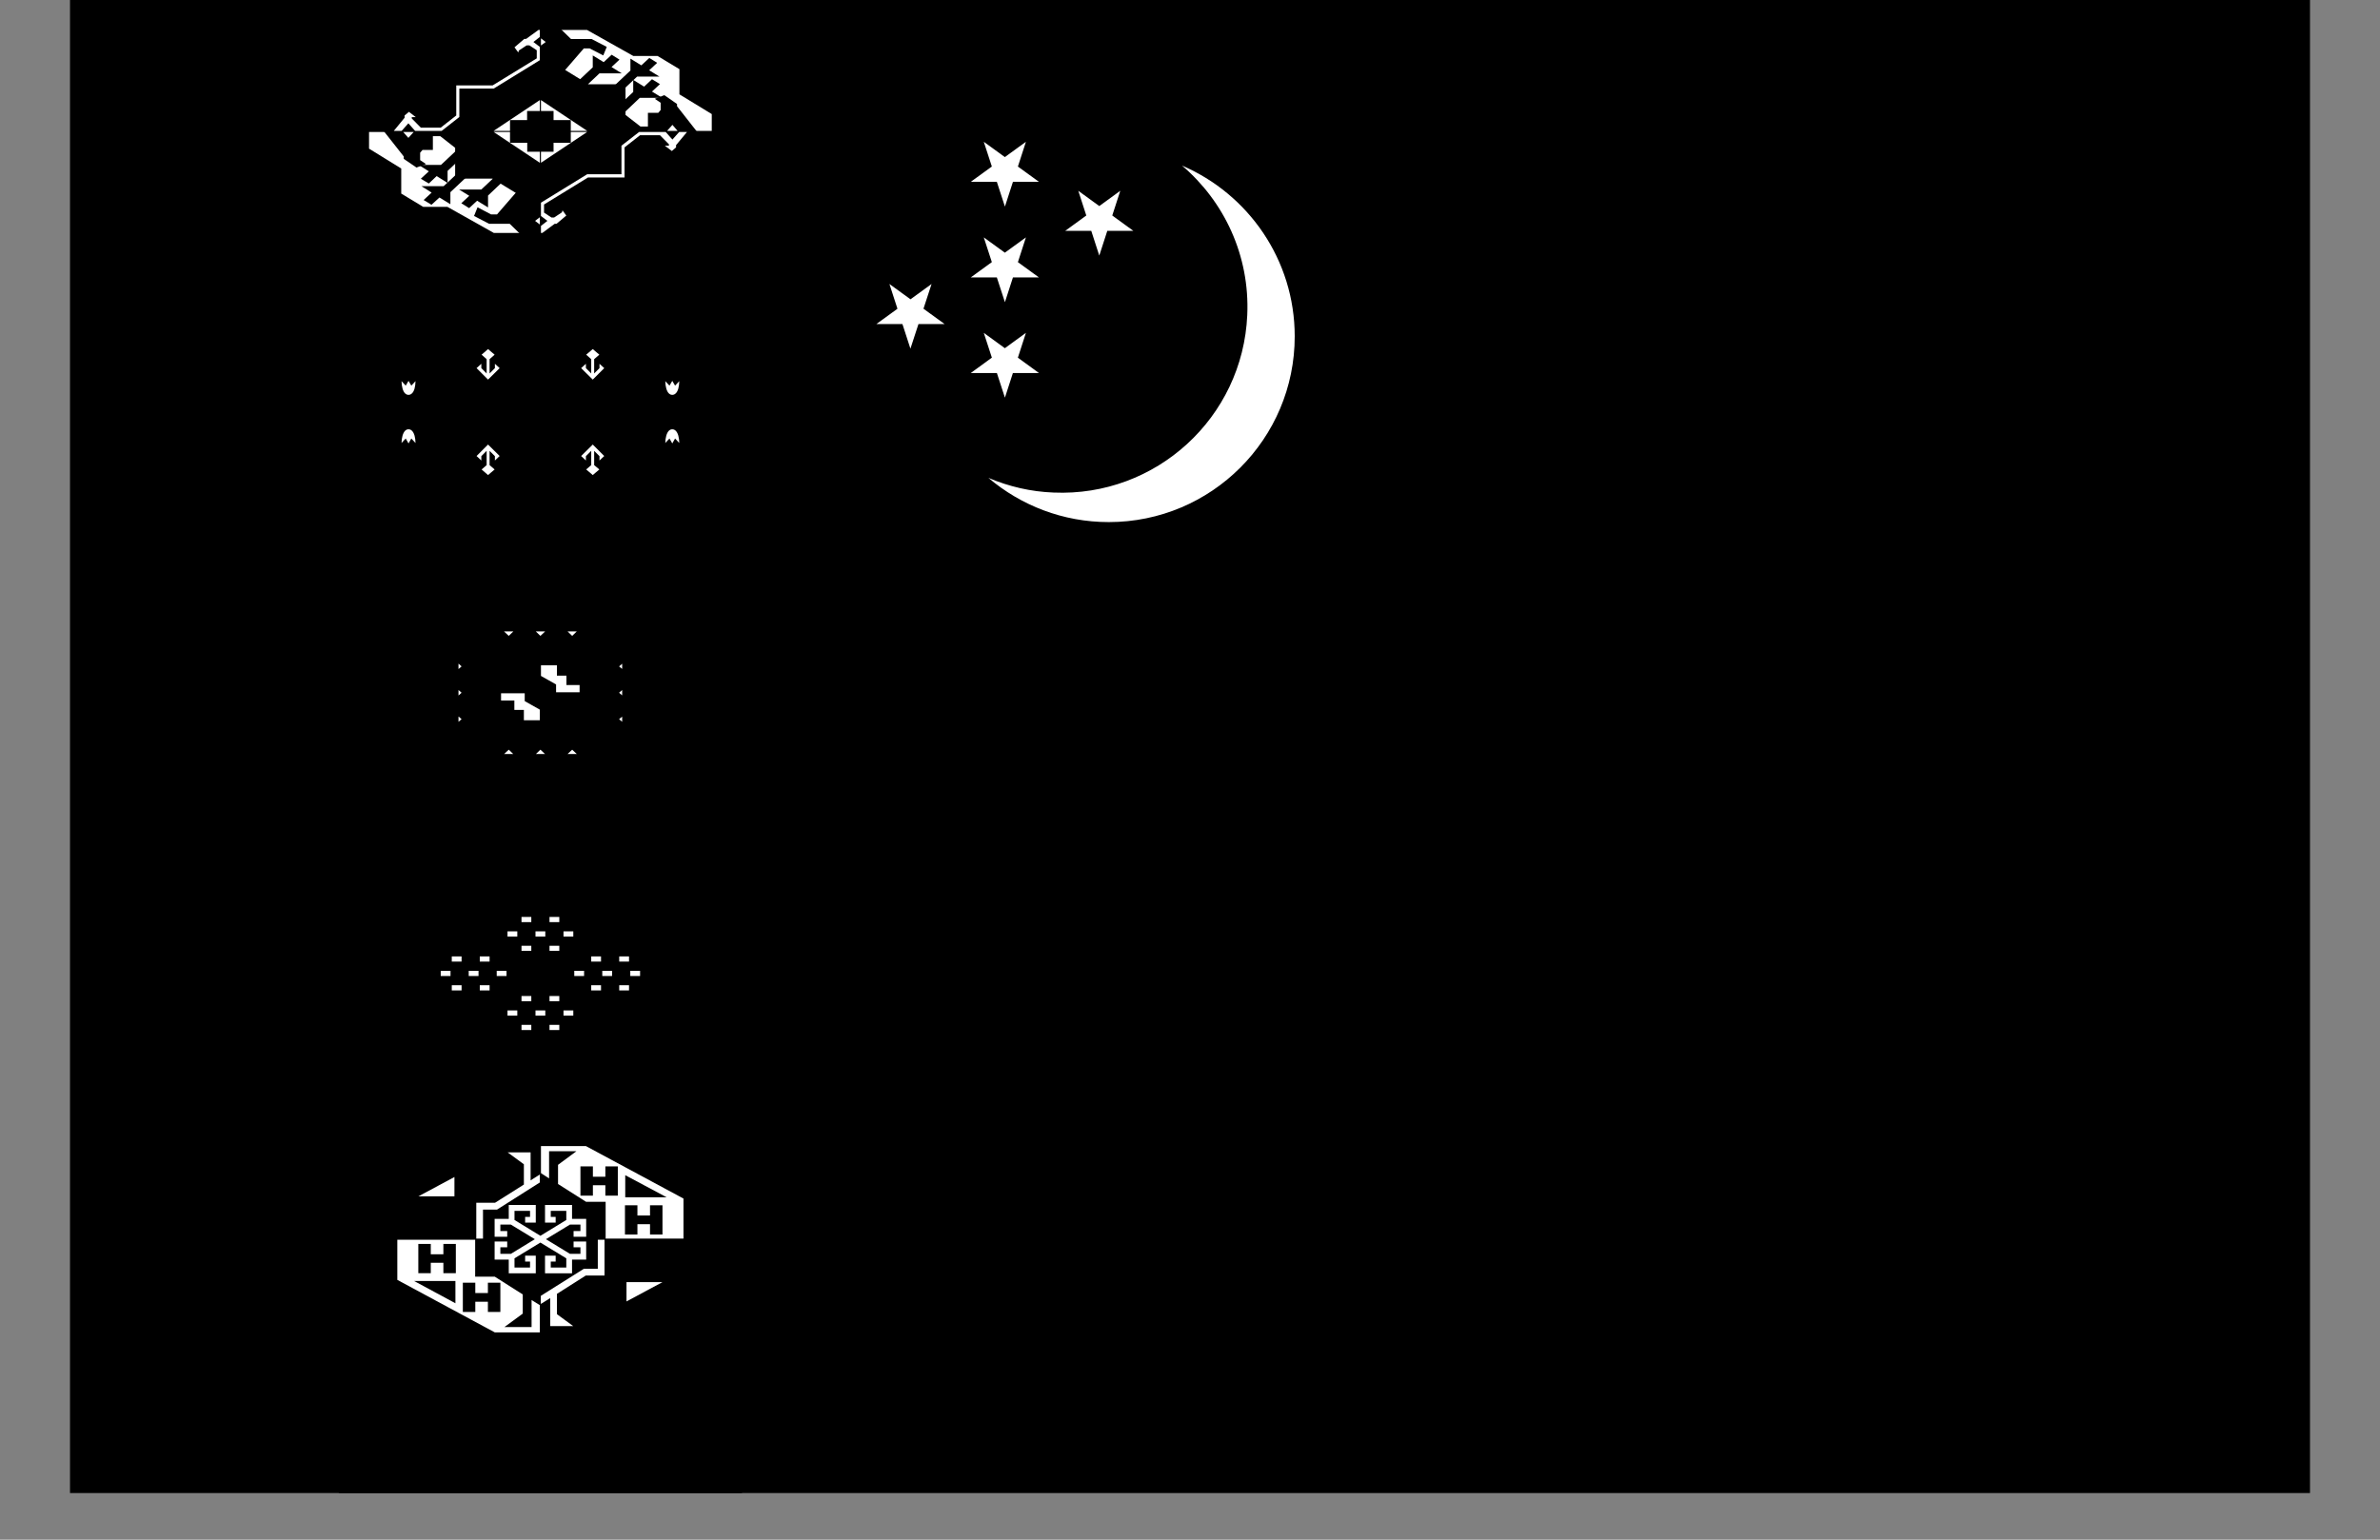 <svg width="17" height="11" viewBox="0 0 17 11" fill="none" xmlns="http://www.w3.org/2000/svg">
<rect x="0" y="0" width="17" height="11" fill="#808080" stroke="none"/>
<g clip-path="url(#clip0_236_2202)">
<path d="M0.5 0H16.5V10.667H0.5V0Z" fill="#28AE66" style="fill:#28AE66;fill:color(display-p3 0.157 0.682 0.4);fill-opacity:1;"/>
<path d="M8.443 1.183C8.916 1.386 9.248 1.856 9.248 2.403C9.248 3.136 8.653 3.73 7.92 3.73C7.592 3.73 7.292 3.611 7.06 3.414C7.208 3.477 7.365 3.513 7.525 3.519C8.257 3.551 8.877 2.984 8.909 2.251C8.928 1.826 8.744 1.439 8.443 1.183Z" fill="white" style="fill:white;fill-opacity:1;"/>
<path d="M7.178 2.159L7.328 1.696L6.934 1.982H7.421L7.027 1.696L7.178 2.159Z" fill="white" style="fill:white;fill-opacity:1;"/>
<path d="M7.178 1.476L7.328 1.013L6.934 1.299H7.421L7.027 1.013L7.178 1.476Z" fill="white" style="fill:white;fill-opacity:1;"/>
<path d="M7.852 1.826L8.002 1.363L7.609 1.649H8.095L7.702 1.363L7.852 1.826Z" fill="white" style="fill:white;fill-opacity:1;"/>
<path d="M6.503 2.491L6.654 2.029L6.26 2.315H6.747L6.353 2.029L6.503 2.491Z" fill="white" style="fill:white;fill-opacity:1;"/>
<path d="M7.178 2.841L7.328 2.378L6.934 2.665H7.421L7.027 2.378L7.178 2.841Z" fill="white" style="fill:white;fill-opacity:1;"/>
<path d="M2.42 0H5.3V10.667H2.42V0Z" fill="#CA3745" style="fill:#CA3745;fill:color(display-p3 0.792 0.216 0.271);fill-opacity:1;"/>
<path d="M2.42 -0.704V-0.6L2.582 -0.448L2.527 -0.397L2.643 -0.29L2.592 -0.244V-0.311H2.493V-0.231L2.717 -0.022H2.83L2.842 -0.095H2.777L2.847 -0.161L3.024 -7.91752e-06L2.847 0.162L2.777 0.096H2.842L2.83 0.022H2.717L2.493 0.231V0.311H2.592V0.244L2.643 0.29L2.527 0.397L2.582 0.449L2.42 0.6V0.704L2.694 0.449L2.639 0.397L2.754 0.29L2.655 0.198L2.721 0.137L2.847 0.254L3.124 -7.91752e-06L2.847 -0.254L2.721 -0.137L2.655 -0.198L2.754 -0.29L2.639 -0.397L2.694 -0.448L2.42 -0.704ZM2.42 -0.197V0.197L2.484 0.132V0.056H2.552L2.606 -7.91752e-06L2.552 -0.055H2.484V-0.132L2.42 -0.197ZM2.887 -0.057L2.878 -0.004L2.887 0.051L2.945 -0.004L2.887 -0.057Z" fill="#383739" style="fill:#383739;fill:color(display-p3 0.22 0.216 0.224);fill-opacity:1;"/>
<path d="M2.42 -0.693V-0.61L2.593 -0.448L2.539 -0.397L2.654 -0.29L2.585 -0.225V-0.303H2.501V-0.234L2.72 -0.029H2.822L2.832 -0.088H2.757L2.847 -0.172L3.036 -2.30409e-05L2.847 0.172L2.757 0.088H2.832L2.822 0.029H2.72L2.501 0.233V0.303H2.585V0.225L2.654 0.29L2.539 0.397L2.593 0.449L2.42 0.61V0.693L2.683 0.449L2.628 0.397L2.743 0.29L2.644 0.198L2.721 0.126L2.847 0.244L3.112 -2.30409e-05L2.847 -0.244L2.721 -0.126L2.644 -0.198L2.743 -0.29L2.628 -0.397L2.683 -0.448L2.42 -0.693ZM2.42 -0.186V0.185L2.476 0.129V0.047H2.549L2.596 -2.30409e-05L2.549 -0.047H2.476V-0.129L2.42 -0.186V-0.186ZM2.893 -0.042L2.886 -0.004L2.893 0.035L2.934 -0.004L2.893 -0.042Z" fill="#FAAE29" style="fill:#FAAE29;fill:color(display-p3 0.98 0.682 0.161);fill-opacity:1;"/>
<path d="M2.42 1.237V1.342L2.582 1.493L2.527 1.544L2.643 1.651L2.592 1.698V1.631H2.493V1.711L2.717 1.92H2.83L2.842 1.846H2.777L2.847 1.78L3.024 1.941L2.847 2.103L2.777 2.037H2.842L2.83 1.963H2.717L2.493 2.172V2.252H2.592V2.185L2.643 2.231L2.527 2.339L2.582 2.391L2.42 2.541V2.646L2.694 2.391L2.639 2.339L2.754 2.231L2.655 2.139L2.721 2.079L2.847 2.196L3.124 1.941L2.847 1.687L2.721 1.805L2.655 1.744L2.754 1.651L2.639 1.544L2.694 1.493L2.42 1.237ZM2.42 1.745V2.138L2.484 2.073V1.997H2.552L2.606 1.941L2.552 1.887H2.484V1.81L2.42 1.745ZM2.887 1.884L2.878 1.938L2.887 1.992L2.945 1.938L2.887 1.884Z" fill="#383739" style="fill:#383739;fill:color(display-p3 0.22 0.216 0.224);fill-opacity:1;"/>
<path d="M2.42 1.248V1.331L2.593 1.493L2.539 1.544L2.654 1.651L2.585 1.716V1.638H2.501V1.708L2.72 1.912H2.822L2.832 1.854H2.757L2.847 1.769L3.036 1.941L2.847 2.114L2.757 2.03H2.832L2.822 1.971H2.72L2.501 2.175V2.245H2.585V2.166L2.654 2.231L2.539 2.339L2.593 2.391L2.42 2.552V2.634L2.683 2.391L2.628 2.339L2.743 2.231L2.644 2.139L2.721 2.068L2.847 2.185L3.112 1.941L2.847 1.698L2.721 1.815L2.644 1.744L2.743 1.651L2.628 1.544L2.683 1.493L2.42 1.248ZM2.42 1.756V2.127L2.476 2.07V1.989H2.549L2.596 1.941L2.549 1.894H2.476V1.812L2.42 1.756V1.756ZM2.893 1.899L2.886 1.938L2.893 1.976L2.934 1.938L2.893 1.899Z" fill="#FAAE29" style="fill:#FAAE29;fill:color(display-p3 0.98 0.682 0.161);fill-opacity:1;"/>
<path d="M2.42 3.242V3.347L2.582 3.499L2.527 3.549L2.643 3.657L2.592 3.703V3.636H2.493V3.716L2.717 3.925H2.83L2.842 3.852H2.777L2.847 3.786L3.024 3.947L2.847 4.109L2.777 4.043H2.842L2.83 3.968H2.717L2.493 4.177V4.258H2.592V4.191L2.643 4.237L2.527 4.344L2.582 4.396L2.42 4.547V4.651L2.694 4.396L2.639 4.344L2.754 4.237L2.655 4.145L2.721 4.084L2.847 4.201L3.124 3.947L2.847 3.693L2.721 3.81L2.655 3.749L2.754 3.657L2.639 3.549L2.694 3.499L2.42 3.242ZM2.42 3.75V4.144L2.484 4.079V4.002H2.552L2.606 3.947L2.552 3.892H2.484V3.815L2.42 3.75ZM2.887 3.889L2.878 3.943L2.887 3.998L2.945 3.943L2.887 3.889Z" fill="#383739" style="fill:#383739;fill:color(display-p3 0.22 0.216 0.224);fill-opacity:1;"/>
<path d="M2.42 3.254V3.337L2.593 3.499L2.539 3.549L2.654 3.657L2.585 3.722V3.644H2.501V3.713L2.72 3.918H2.822L2.832 3.859H2.757L2.847 3.774L3.036 3.947L2.847 4.119L2.757 4.035H2.832L2.822 3.976H2.72L2.501 4.18V4.25H2.585V4.172L2.654 4.237L2.539 4.344L2.593 4.396L2.42 4.557V4.64L2.683 4.396L2.628 4.344L2.743 4.237L2.644 4.144L2.721 4.073L2.847 4.191L3.112 3.947L2.847 3.703L2.721 3.821L2.644 3.749L2.743 3.657L2.628 3.549L2.683 3.499L2.42 3.254ZM2.42 3.761V4.132L2.476 4.076V3.994H2.549L2.596 3.947L2.549 3.9H2.476V3.818L2.42 3.761V3.761ZM2.893 3.904L2.886 3.943L2.893 3.982L2.934 3.943L2.893 3.904Z" fill="#FAAE29" style="fill:#FAAE29;fill:color(display-p3 0.98 0.682 0.161);fill-opacity:1;"/>
<path d="M2.42 5.248V5.352L2.582 5.504L2.527 5.555L2.643 5.662L2.592 5.708V5.641H2.493V5.721L2.717 5.93H2.83L2.842 5.857H2.777L2.847 5.791L3.024 5.952L2.847 6.114L2.777 6.048H2.842L2.83 5.974H2.717L2.493 6.183V6.263H2.592V6.196L2.643 6.242L2.527 6.349L2.582 6.401L2.42 6.552V6.656L2.694 6.401L2.639 6.349L2.754 6.242L2.655 6.15L2.721 6.089L2.847 6.206L3.124 5.952L2.847 5.698L2.721 5.815L2.655 5.754L2.754 5.662L2.639 5.555L2.694 5.504L2.42 5.248ZM2.42 5.755V6.149L2.484 6.084V6.008H2.552L2.606 5.952L2.552 5.897H2.484V5.82L2.42 5.755ZM2.887 5.895L2.878 5.948L2.887 6.003L2.945 5.948L2.887 5.895Z" fill="#383739" style="fill:#383739;fill:color(display-p3 0.22 0.216 0.224);fill-opacity:1;"/>
<path d="M2.42 5.259V5.342L2.593 5.504L2.539 5.555L2.654 5.662L2.585 5.727V5.649H2.501V5.718L2.72 5.923H2.822L2.832 5.864H2.757L2.847 5.78L3.036 5.952L2.847 6.124L2.757 6.041H2.832L2.822 5.981H2.72L2.501 6.186V6.255H2.585V6.177L2.654 6.242L2.539 6.349L2.593 6.401L2.42 6.562V6.645L2.683 6.401L2.628 6.349L2.743 6.242L2.644 6.15L2.721 6.078L2.847 6.196L3.112 5.952L2.847 5.708L2.721 5.826L2.644 5.754L2.743 5.662L2.628 5.555L2.683 5.504L2.42 5.259ZM2.42 5.766V6.138L2.476 6.081V5.999H2.549L2.596 5.952L2.549 5.905H2.476V5.823L2.42 5.767V5.766ZM2.893 5.91L2.886 5.948L2.893 5.987L2.934 5.948L2.893 5.91Z" fill="#FAAE29" style="fill:#FAAE29;fill:color(display-p3 0.98 0.682 0.161);fill-opacity:1;"/>
<path d="M2.42 7.253V7.357L2.582 7.509L2.527 7.56L2.643 7.667L2.592 7.713V7.647H2.493V7.727L2.717 7.936H2.83L2.842 7.862H2.777L2.847 7.796L3.024 7.957L2.847 8.119L2.777 8.053H2.842L2.83 7.979H2.717L2.493 8.188V8.268H2.592V8.201L2.643 8.247L2.527 8.355L2.582 8.406L2.42 8.557V8.662L2.694 8.406L2.639 8.355L2.754 8.247L2.655 8.155L2.721 8.095L2.847 8.212L3.124 7.957L2.847 7.703L2.721 7.821L2.655 7.76L2.754 7.667L2.639 7.56L2.694 7.509L2.42 7.253ZM2.42 7.76V8.154L2.484 8.089V8.013H2.552L2.606 7.957L2.552 7.903H2.484V7.825L2.42 7.76ZM2.887 7.9L2.878 7.954L2.887 8.008L2.945 7.954L2.887 7.9Z" fill="#383739" style="fill:#383739;fill:color(display-p3 0.22 0.216 0.224);fill-opacity:1;"/>
<path d="M2.42 7.264V7.347L2.593 7.509L2.539 7.56L2.654 7.667L2.585 7.732V7.654H2.501V7.724L2.72 7.928H2.822L2.832 7.87H2.757L2.847 7.785L3.036 7.957L2.847 8.13L2.757 8.046H2.832L2.822 7.986H2.72L2.501 8.191V8.26H2.585V8.182L2.654 8.247L2.539 8.355L2.593 8.406L2.42 8.567V8.65L2.683 8.406L2.628 8.355L2.743 8.247L2.644 8.155L2.721 8.083L2.847 8.201L3.112 7.957L2.847 7.713L2.721 7.831L2.644 7.76L2.743 7.667L2.628 7.56L2.683 7.509L2.42 7.264ZM2.42 7.772V8.143L2.476 8.086V8.004H2.549L2.596 7.957L2.549 7.91H2.476V7.828L2.42 7.772V7.772ZM2.893 7.915L2.886 7.953L2.893 7.992L2.934 7.953L2.893 7.915Z" fill="#FAAE29" style="fill:#FAAE29;fill:color(display-p3 0.98 0.682 0.161);fill-opacity:1;"/>
<path d="M5.3 -0.704V-0.6L5.138 -0.448L5.193 -0.397L5.077 -0.29L5.128 -0.244V-0.311H5.227V-0.231L5.003 -0.022H4.89L4.878 -0.095H4.943L4.873 -0.161L4.696 -7.91752e-06L4.873 0.162L4.943 0.096H4.878L4.89 0.022H5.003L5.227 0.231V0.311H5.128V0.244L5.077 0.29L5.193 0.397L5.138 0.449L5.3 0.6V0.704L5.026 0.449L5.081 0.397L4.966 0.29L5.065 0.198L4.999 0.137L4.873 0.254L4.596 -7.91752e-06L4.873 -0.254L4.999 -0.137L5.065 -0.198L4.966 -0.29L5.081 -0.397L5.026 -0.448L5.3 -0.704ZM5.3 -0.197V0.197L5.236 0.132V0.056H5.168L5.114 -7.91752e-06L5.168 -0.055H5.236V-0.132L5.3 -0.197ZM4.833 -0.057L4.842 -0.004L4.833 0.051L4.775 -0.004L4.833 -0.057Z" fill="#383739" style="fill:#383739;fill:color(display-p3 0.22 0.216 0.224);fill-opacity:1;"/>
<path d="M5.3 -0.693V-0.61L5.127 -0.448L5.181 -0.397L5.066 -0.29L5.135 -0.225V-0.303H5.219V-0.234L5 -0.029H4.898L4.888 -0.088H4.963L4.873 -0.172L4.684 -2.30409e-05L4.873 0.172L4.963 0.088H4.888L4.898 0.029H5L5.219 0.233V0.303H5.135V0.225L5.066 0.29L5.181 0.397L5.127 0.449L5.3 0.61V0.693L5.037 0.449L5.092 0.397L4.977 0.29L5.076 0.198L4.999 0.126L4.873 0.244L4.608 -2.30409e-05L4.873 -0.244L4.999 -0.126L5.076 -0.198L4.977 -0.29L5.092 -0.397L5.037 -0.448L5.3 -0.693ZM5.3 -0.186V0.185L5.244 0.129V0.047H5.171L5.124 -2.30409e-05L5.171 -0.047H5.244V-0.129L5.3 -0.186V-0.186ZM4.827 -0.042L4.834 -0.004L4.827 0.035L4.786 -0.004L4.827 -0.042Z" fill="#FAAE29" style="fill:#FAAE29;fill:color(display-p3 0.98 0.682 0.161);fill-opacity:1;"/>
<path d="M5.3 1.237V1.342L5.138 1.493L5.193 1.544L5.077 1.651L5.128 1.698V1.631H5.227V1.711L5.003 1.92H4.89L4.878 1.846H4.943L4.873 1.78L4.696 1.941L4.873 2.103L4.943 2.037H4.878L4.89 1.963H5.003L5.227 2.172V2.252H5.128V2.185L5.077 2.231L5.193 2.339L5.138 2.391L5.3 2.541V2.646L5.026 2.391L5.081 2.339L4.966 2.231L5.065 2.139L4.999 2.079L4.873 2.196L4.596 1.941L4.873 1.687L4.999 1.805L5.065 1.744L4.966 1.651L5.081 1.544L5.026 1.493L5.3 1.237ZM5.3 1.745V2.138L5.236 2.073V1.997H5.168L5.114 1.941L5.168 1.887H5.236V1.81L5.3 1.745ZM4.833 1.884L4.842 1.938L4.833 1.992L4.775 1.938L4.833 1.884Z" fill="#383739" style="fill:#383739;fill:color(display-p3 0.22 0.216 0.224);fill-opacity:1;"/>
<path d="M5.3 1.248V1.331L5.127 1.493L5.181 1.544L5.066 1.651L5.135 1.716V1.638H5.219V1.708L5 1.912H4.898L4.888 1.854H4.963L4.873 1.769L4.684 1.941L4.873 2.114L4.963 2.03H4.888L4.898 1.971H5L5.219 2.175V2.245H5.135V2.166L5.066 2.231L5.181 2.339L5.127 2.391L5.3 2.552V2.634L5.037 2.391L5.092 2.339L4.977 2.231L5.076 2.139L4.999 2.068L4.873 2.185L4.608 1.941L4.873 1.698L4.999 1.815L5.076 1.744L4.977 1.651L5.092 1.544L5.037 1.493L5.3 1.248ZM5.3 1.756V2.127L5.244 2.07V1.989H5.171L5.124 1.941L5.171 1.894H5.244V1.812L5.3 1.756V1.756ZM4.827 1.899L4.834 1.938L4.827 1.976L4.786 1.938L4.827 1.899Z" fill="#FAAE29" style="fill:#FAAE29;fill:color(display-p3 0.98 0.682 0.161);fill-opacity:1;"/>
<path d="M5.3 3.242V3.347L5.138 3.499L5.193 3.549L5.077 3.657L5.128 3.703V3.636H5.227V3.716L5.003 3.925H4.89L4.878 3.852H4.943L4.873 3.786L4.696 3.947L4.873 4.109L4.943 4.043H4.878L4.89 3.968H5.003L5.227 4.177V4.258H5.128V4.191L5.077 4.237L5.193 4.344L5.138 4.396L5.3 4.547V4.651L5.026 4.396L5.081 4.344L4.966 4.237L5.065 4.145L4.999 4.084L4.873 4.201L4.596 3.947L4.873 3.693L4.999 3.81L5.065 3.749L4.966 3.657L5.081 3.549L5.026 3.499L5.3 3.242ZM5.3 3.75V4.144L5.236 4.079V4.002H5.168L5.114 3.947L5.168 3.892H5.236V3.815L5.3 3.75ZM4.833 3.889L4.842 3.943L4.833 3.998L4.775 3.943L4.833 3.889Z" fill="#383739" style="fill:#383739;fill:color(display-p3 0.22 0.216 0.224);fill-opacity:1;"/>
<path d="M5.3 3.254V3.337L5.127 3.499L5.181 3.549L5.066 3.657L5.135 3.722V3.644H5.219V3.713L5 3.918H4.898L4.888 3.859H4.963L4.873 3.774L4.684 3.947L4.873 4.119L4.963 4.035H4.888L4.898 3.976H5L5.219 4.18V4.25H5.135V4.172L5.066 4.237L5.181 4.344L5.127 4.396L5.3 4.557V4.64L5.037 4.396L5.092 4.344L4.977 4.237L5.076 4.144L4.999 4.073L4.873 4.191L4.608 3.947L4.873 3.703L4.999 3.821L5.076 3.749L4.977 3.657L5.092 3.549L5.037 3.499L5.3 3.254ZM5.3 3.761V4.132L5.244 4.076V3.994H5.171L5.124 3.947L5.171 3.9H5.244V3.818L5.3 3.761V3.761ZM4.827 3.904L4.834 3.943L4.827 3.982L4.786 3.943L4.827 3.904Z" fill="#FAAE29" style="fill:#FAAE29;fill:color(display-p3 0.98 0.682 0.161);fill-opacity:1;"/>
<path d="M5.3 5.248V5.352L5.138 5.504L5.193 5.555L5.077 5.662L5.128 5.708V5.641H5.227V5.721L5.003 5.93H4.89L4.878 5.857H4.943L4.873 5.791L4.696 5.952L4.873 6.114L4.943 6.048H4.878L4.89 5.974H5.003L5.227 6.183V6.263H5.128V6.196L5.077 6.242L5.193 6.349L5.138 6.401L5.3 6.552V6.656L5.026 6.401L5.081 6.349L4.966 6.242L5.065 6.15L4.999 6.089L4.873 6.206L4.596 5.952L4.873 5.698L4.999 5.815L5.065 5.754L4.966 5.662L5.081 5.555L5.026 5.504L5.3 5.248ZM5.3 5.755V6.149L5.236 6.084V6.008H5.168L5.114 5.952L5.168 5.897H5.236V5.82L5.3 5.755ZM4.833 5.895L4.842 5.948L4.833 6.003L4.775 5.948L4.833 5.895Z" fill="#383739" style="fill:#383739;fill:color(display-p3 0.22 0.216 0.224);fill-opacity:1;"/>
<path d="M5.3 5.259V5.342L5.127 5.504L5.181 5.555L5.066 5.662L5.135 5.727V5.649H5.219V5.718L5 5.923H4.898L4.888 5.864H4.963L4.873 5.78L4.684 5.952L4.873 6.124L4.963 6.041H4.888L4.898 5.981H5L5.219 6.186V6.255H5.135V6.177L5.066 6.242L5.181 6.349L5.127 6.401L5.3 6.562V6.645L5.037 6.401L5.092 6.349L4.977 6.242L5.076 6.15L4.999 6.078L4.873 6.196L4.608 5.952L4.873 5.708L4.999 5.826L5.076 5.754L4.977 5.662L5.092 5.555L5.037 5.504L5.3 5.259ZM5.3 5.766V6.138L5.244 6.081V5.999H5.171L5.124 5.952L5.171 5.905H5.244V5.823L5.3 5.767V5.766ZM4.827 5.91L4.834 5.948L4.827 5.987L4.786 5.948L4.827 5.91Z" fill="#FAAE29" style="fill:#FAAE29;fill:color(display-p3 0.98 0.682 0.161);fill-opacity:1;"/>
<path d="M5.3 7.253V7.357L5.138 7.509L5.193 7.56L5.077 7.667L5.128 7.713V7.647H5.227V7.727L5.003 7.936H4.89L4.878 7.862H4.943L4.873 7.796L4.696 7.957L4.873 8.119L4.943 8.053H4.878L4.89 7.979H5.003L5.227 8.188V8.268H5.128V8.201L5.077 8.247L5.193 8.355L5.138 8.406L5.3 8.557V8.662L5.026 8.406L5.081 8.355L4.966 8.247L5.065 8.155L4.999 8.095L4.873 8.212L4.596 7.957L4.873 7.703L4.999 7.821L5.065 7.76L4.966 7.667L5.081 7.56L5.026 7.509L5.3 7.253ZM5.3 7.76V8.154L5.236 8.089V8.013H5.168L5.114 7.957L5.168 7.903H5.236V7.825L5.3 7.76ZM4.833 7.9L4.842 7.954L4.833 8.008L4.775 7.954L4.833 7.9Z" fill="#383739" style="fill:#383739;fill:color(display-p3 0.22 0.216 0.224);fill-opacity:1;"/>
<path d="M5.3 7.264V7.347L5.127 7.509L5.181 7.56L5.066 7.667L5.135 7.732V7.654H5.219V7.724L5 7.928H4.898L4.888 7.87H4.963L4.873 7.785L4.684 7.957L4.873 8.13L4.963 8.046H4.888L4.898 7.986H5L5.219 8.191V8.26H5.135V8.182L5.066 8.247L5.181 8.355L5.127 8.406L5.3 8.567V8.65L5.037 8.406L5.092 8.355L4.977 8.247L5.076 8.155L4.999 8.083L4.873 8.201L4.608 7.957L4.873 7.713L4.999 7.831L5.076 7.76L4.977 7.667L5.092 7.56L5.037 7.509L5.3 7.264ZM5.3 7.772V8.143L5.244 8.086V8.004H5.171L5.124 7.957L5.171 7.91H5.244V7.828L5.3 7.772V7.772ZM4.827 7.915L4.834 7.953L4.827 7.992L4.786 7.953L4.827 7.915Z" fill="#FAAE29" style="fill:#FAAE29;fill:color(display-p3 0.98 0.682 0.161);fill-opacity:1;"/>
<path d="M2.654 9.437C2.668 9.497 2.716 9.543 2.727 9.606C2.75 9.54 2.772 9.486 2.756 9.414C2.744 9.363 2.701 9.326 2.696 9.273C2.649 9.316 2.639 9.376 2.654 9.437ZM2.642 9.691C2.682 9.745 2.737 9.787 2.798 9.815C2.786 9.767 2.809 9.731 2.834 9.693C2.864 9.648 2.879 9.603 2.854 9.55C2.843 9.577 2.827 9.6 2.809 9.623C2.782 9.66 2.765 9.692 2.761 9.739C2.73 9.716 2.716 9.682 2.699 9.649C2.674 9.601 2.633 9.562 2.587 9.536C2.599 9.589 2.609 9.645 2.642 9.691ZM2.865 9.854C2.857 9.884 2.849 9.914 2.851 9.946C2.825 9.917 2.79 9.896 2.759 9.873C2.716 9.839 2.666 9.815 2.632 9.771C2.637 9.835 2.664 9.888 2.717 9.927C2.772 9.968 2.839 9.991 2.893 10.034C2.885 9.976 2.907 9.929 2.925 9.875C2.94 9.823 2.926 9.771 2.891 9.732C2.891 9.775 2.878 9.813 2.865 9.854ZM2.99 10.052C3.001 10.096 3.033 10.132 3.055 10.172C2.996 10.154 2.944 10.122 2.891 10.092C2.828 10.057 2.759 10.036 2.702 9.99C2.731 10.095 2.801 10.157 2.904 10.188C2.975 10.209 3.034 10.198 3.12 10.233C3.11 10.175 3.093 10.113 3.065 10.06C3.044 10.023 3.021 9.985 3.007 9.944C2.988 9.978 2.979 10.013 2.99 10.052ZM3.205 10.213C3.225 10.247 3.253 10.277 3.285 10.299C3.202 10.305 3.135 10.252 3.054 10.25C3.004 10.248 2.956 10.264 2.905 10.259C2.966 10.3 3.029 10.336 3.103 10.345C3.199 10.358 3.288 10.334 3.393 10.343C3.344 10.308 3.319 10.261 3.288 10.211C3.248 10.148 3.21 10.104 3.132 10.093C3.163 10.129 3.182 10.172 3.205 10.213V10.213ZM3.501 10.351C3.354 10.376 3.214 10.408 3.064 10.41C3.232 10.468 3.39 10.479 3.556 10.418C3.646 10.386 3.715 10.368 3.783 10.373C3.882 10.38 4.002 10.419 4.136 10.56L4.188 10.518C3.997 10.348 3.747 10.309 3.501 10.351Z" fill="#FAAE29" style="fill:#FAAE29;fill:color(display-p3 0.98 0.682 0.161);fill-opacity:1;"/>
<path d="M5.067 9.437C5.053 9.497 5.005 9.543 4.993 9.606C4.97 9.54 4.949 9.486 4.965 9.414C4.976 9.363 5.019 9.326 5.024 9.273C5.071 9.316 5.081 9.376 5.067 9.437ZM5.079 9.691C5.039 9.745 4.984 9.787 4.922 9.815C4.934 9.767 4.912 9.731 4.887 9.693C4.857 9.648 4.842 9.603 4.866 9.55C4.878 9.577 4.893 9.6 4.911 9.623C4.938 9.66 4.956 9.692 4.96 9.739C4.991 9.716 5.005 9.682 5.021 9.649C5.046 9.601 5.087 9.562 5.134 9.536C5.121 9.589 5.112 9.645 5.079 9.691ZM4.855 9.854C4.864 9.884 4.871 9.914 4.87 9.946C4.896 9.917 4.931 9.896 4.962 9.873C5.005 9.839 5.054 9.815 5.089 9.771C5.084 9.835 5.056 9.888 5.004 9.927C4.948 9.968 4.882 9.991 4.827 10.034C4.835 9.976 4.814 9.929 4.795 9.875C4.78 9.823 4.795 9.771 4.83 9.732C4.829 9.775 4.843 9.813 4.855 9.854ZM4.731 10.052C4.72 10.096 4.688 10.132 4.666 10.172C4.725 10.154 4.776 10.122 4.829 10.092C4.893 10.057 4.961 10.036 5.018 9.99C4.99 10.095 4.919 10.157 4.816 10.188C4.746 10.209 4.686 10.198 4.601 10.233C4.61 10.175 4.628 10.113 4.655 10.06C4.676 10.023 4.7 9.985 4.713 9.944C4.732 9.978 4.741 10.013 4.731 10.052ZM4.515 10.213C4.495 10.247 4.468 10.277 4.435 10.299C4.519 10.305 4.586 10.252 4.667 10.25C4.717 10.248 4.765 10.264 4.816 10.259C4.755 10.3 4.691 10.336 4.618 10.345C4.522 10.358 4.433 10.334 4.327 10.343C4.377 10.308 4.401 10.261 4.432 10.211C4.472 10.148 4.51 10.104 4.588 10.093C4.557 10.129 4.539 10.172 4.515 10.213V10.213ZM4.22 10.351C4.366 10.376 4.507 10.408 4.657 10.41C4.489 10.468 4.331 10.479 4.165 10.418C4.075 10.386 4.006 10.368 3.938 10.373C3.839 10.38 3.718 10.419 3.585 10.56L3.532 10.518C3.724 10.348 3.974 10.309 4.22 10.351Z" fill="#FAAE29" style="fill:#FAAE29;fill:color(display-p3 0.98 0.682 0.161);fill-opacity:1;"/>
<path d="M2.78 1.25L2.55 1.109V0.769L2.78 0.627V0.447L2.998 0.316H3.173L3.504 0.129H4.216L4.547 0.316H4.722L4.94 0.447V0.627L5.17 0.769V1.109L4.94 1.25V1.43L4.722 1.562H4.547L4.216 1.748H3.504L3.173 1.562H2.998L2.78 1.43V1.25Z" fill="#383739" style="fill:#383739;fill:color(display-p3 0.22 0.216 0.224);fill-opacity:1;"/>
<path d="M3.506 0.137L3.174 0.324H3.001L2.788 0.452V0.632L2.557 0.773V1.104L2.788 1.246V1.427L3 1.555H3.174L3.506 1.741H4.214L4.545 1.555H4.719L4.932 1.427V1.246L5.163 1.104V0.773L4.932 0.632V0.452L4.719 0.324H4.545L4.214 0.137H3.506ZM3.525 0.206H4.195L4.526 0.393H4.7L4.861 0.49V0.669L5.092 0.811V1.067L4.861 1.208V1.388L4.7 1.485H4.526L4.195 1.671H3.525L3.194 1.485H3.021L2.859 1.388V1.208L2.628 1.067V0.811L2.859 0.669V0.49L3.021 0.393H3.194L3.525 0.206Z" fill="#28AE66" style="fill:#28AE66;fill:color(display-p3 0.157 0.682 0.4);fill-opacity:1;"/>
<path d="M3.856 0.943V0.214H3.527L3.196 0.4H3.023L2.866 0.494V0.674L2.636 0.815V0.935H3.864V1.664H4.193L4.524 1.478H4.697L4.854 1.383V1.204L5.084 1.062V0.943L3.856 0.943Z" fill="#FAAE29" style="fill:#FAAE29;fill:color(display-p3 0.98 0.682 0.161);fill-opacity:1;"/>
<path d="M2.636 0.943V1.062L2.866 1.204V1.383L3.023 1.478H3.196L3.527 1.664H3.856V0.935H5.084V0.815L4.853 0.674V0.494L4.697 0.4H4.524L4.193 0.214H3.864V0.943H2.636Z" fill="white" style="fill:white;fill-opacity:1;"/>
<path d="M3.139 0.467L3.082 0.414L3.026 0.449L3.083 0.502L3.01 0.547H3.169L3.307 0.677L3.351 0.63L3.217 0.504V0.419L3.139 0.467Z" fill="#383739" style="fill:#383739;fill:color(display-p3 0.22 0.216 0.224);fill-opacity:1;"/>
<path d="M3.408 0.444L3.351 0.391L3.295 0.426L3.352 0.479L3.279 0.524H3.438L3.576 0.654L3.62 0.607L3.486 0.481V0.396L3.408 0.444ZM3.119 0.619L3.063 0.566L3.006 0.601L3.063 0.654L2.99 0.699H3.15L3.287 0.829L3.331 0.783L3.197 0.657V0.571L3.119 0.619Z" fill="#383739" style="fill:#383739;fill:color(display-p3 0.22 0.216 0.224);fill-opacity:1;"/>
<path d="M3.86 0.206H3.716L3.641 0.279H3.494L3.386 0.335L3.411 0.396L3.508 0.346H3.55L3.698 0.517L3.86 0.419V0.206Z" fill="#383739" style="fill:#383739;fill:color(display-p3 0.22 0.216 0.224);fill-opacity:1;"/>
<path d="M3.081 0.424L3.132 0.471L3.09 0.498L3.039 0.45L3.081 0.424ZM3.209 0.433V0.508L3.34 0.631L3.306 0.666L3.172 0.54H3.037L3.209 0.433ZM3.35 0.401L3.401 0.448L3.359 0.475L3.307 0.427L3.35 0.401V0.401ZM3.478 0.409V0.484L3.609 0.608L3.575 0.643L3.441 0.516H3.306L3.478 0.409Z" fill="#CA3745" style="fill:#CA3745;fill:color(display-p3 0.792 0.216 0.271);fill-opacity:1;"/>
<path d="M3.062 0.576L3.113 0.623L3.07 0.65L3.019 0.602L3.062 0.576ZM3.19 0.585V0.66L3.32 0.783L3.287 0.818L3.153 0.692H3.017L3.19 0.585ZM3.856 0.214H3.719L3.644 0.286H3.496L3.395 0.338L3.415 0.386L3.506 0.338H3.553L3.7 0.507L3.856 0.412V0.214Z" fill="#CA3745" style="fill:#CA3745;fill:color(display-p3 0.792 0.216 0.271);fill-opacity:1;"/>
<path d="M3.139 1.411L3.082 1.463L3.026 1.429L3.083 1.376L3.01 1.33H3.169L3.307 1.201L3.351 1.247L3.217 1.373V1.459L3.139 1.411Z" fill="#383739" style="fill:#383739;fill:color(display-p3 0.22 0.216 0.224);fill-opacity:1;"/>
<path d="M3.408 1.434L3.351 1.487L3.295 1.452L3.352 1.399L3.279 1.354H3.438L3.576 1.224L3.62 1.27L3.486 1.397V1.482L3.408 1.434ZM3.119 1.258L3.063 1.311L3.006 1.277L3.063 1.224L2.99 1.178H3.15L3.287 1.049L3.331 1.095L3.197 1.221V1.307L3.119 1.258Z" fill="#383739" style="fill:#383739;fill:color(display-p3 0.22 0.216 0.224);fill-opacity:1;"/>
<path d="M3.86 1.672H3.716L3.641 1.599H3.494L3.386 1.543L3.411 1.481L3.508 1.532H3.55L3.698 1.361L3.86 1.459V1.672Z" fill="#383739" style="fill:#383739;fill:color(display-p3 0.22 0.216 0.224);fill-opacity:1;"/>
<path d="M3.081 1.454L3.132 1.406L3.09 1.38L3.039 1.427L3.081 1.454ZM3.209 1.445V1.37L3.34 1.247L3.306 1.212L3.172 1.338H3.037L3.209 1.445ZM3.35 1.477L3.401 1.43L3.359 1.403L3.307 1.451L3.35 1.477V1.477ZM3.478 1.468V1.393L3.609 1.27L3.575 1.235L3.441 1.361H3.306L3.478 1.468Z" fill="#CA3745" style="fill:#CA3745;fill:color(display-p3 0.792 0.216 0.271);fill-opacity:1;"/>
<path d="M3.062 1.302L3.113 1.254L3.07 1.228L3.019 1.275L3.062 1.302ZM3.19 1.293V1.218L3.32 1.095L3.287 1.059L3.153 1.186H3.017L3.19 1.293ZM3.856 1.664H3.719L3.644 1.592H3.496L3.395 1.539L3.415 1.492L3.506 1.54H3.553L3.7 1.37L3.856 1.466V1.664Z" fill="#CA3745" style="fill:#CA3745;fill:color(display-p3 0.792 0.216 0.271);fill-opacity:1;"/>
<path d="M3.043 0.706L2.975 0.68L2.973 0.681L2.884 0.743V0.759L2.743 0.939L2.884 1.118V1.135L2.975 1.197L3.043 1.172L3.001 1.144V1.091L3.018 1.071H3.092V0.806H3.018L3.001 0.786V0.734L3.043 0.706Z" fill="#383739" style="fill:#383739;fill:color(display-p3 0.22 0.216 0.224);fill-opacity:1;"/>
<path d="M2.892 0.747L2.976 0.689L3.027 0.708L2.994 0.73V0.789L3.015 0.814H3.085V1.064H3.015L2.994 1.089V1.148L3.027 1.17L2.976 1.189L2.892 1.131V1.116L2.752 0.939L2.892 0.762L2.892 0.747Z" fill="#CA3745" style="fill:#CA3745;fill:color(display-p3 0.792 0.216 0.271);fill-opacity:1;"/>
<path d="M4.581 0.467L4.638 0.414L4.694 0.449L4.637 0.502L4.71 0.547H4.551L4.413 0.677L4.369 0.63L4.503 0.504V0.419L4.581 0.467Z" fill="#383739" style="fill:#383739;fill:color(display-p3 0.22 0.216 0.224);fill-opacity:1;"/>
<path d="M4.312 0.444L4.369 0.391L4.425 0.426L4.368 0.479L4.441 0.524H4.282L4.144 0.654L4.1 0.607L4.234 0.481V0.396L4.312 0.444ZM4.601 0.619L4.657 0.566L4.714 0.601L4.657 0.654L4.73 0.699H4.57L4.433 0.829L4.389 0.783L4.523 0.657V0.571L4.601 0.619Z" fill="#383739" style="fill:#383739;fill:color(display-p3 0.22 0.216 0.224);fill-opacity:1;"/>
<path d="M3.86 0.206H4.004L4.079 0.279H4.226L4.334 0.335L4.309 0.396L4.212 0.346H4.17L4.022 0.517L3.86 0.419V0.206Z" fill="#383739" style="fill:#383739;fill:color(display-p3 0.22 0.216 0.224);fill-opacity:1;"/>
<path d="M4.639 0.424L4.588 0.471L4.63 0.498L4.681 0.45L4.639 0.424ZM4.511 0.433V0.508L4.38 0.631L4.414 0.666L4.548 0.54H4.683L4.511 0.433ZM4.37 0.401L4.319 0.448L4.361 0.475L4.413 0.427L4.37 0.401V0.401ZM4.242 0.409V0.484L4.111 0.608L4.145 0.643L4.279 0.516H4.414L4.242 0.409Z" fill="#CA3745" style="fill:#CA3745;fill:color(display-p3 0.792 0.216 0.271);fill-opacity:1;"/>
<path d="M4.658 0.576L4.607 0.623L4.65 0.65L4.701 0.602L4.658 0.576ZM4.53 0.585V0.66L4.4 0.783L4.433 0.818L4.567 0.692H4.703L4.53 0.585ZM3.864 0.214H4.001L4.076 0.286H4.224L4.325 0.338L4.305 0.386L4.214 0.338H4.167L4.02 0.507L3.864 0.412V0.214Z" fill="#CA3745" style="fill:#CA3745;fill:color(display-p3 0.792 0.216 0.271);fill-opacity:1;"/>
<path d="M4.581 1.411L4.638 1.463L4.694 1.429L4.637 1.376L4.71 1.33H4.551L4.413 1.201L4.369 1.247L4.503 1.373V1.459L4.581 1.411Z" fill="#383739" style="fill:#383739;fill:color(display-p3 0.22 0.216 0.224);fill-opacity:1;"/>
<path d="M4.312 1.434L4.369 1.487L4.425 1.452L4.368 1.399L4.441 1.354H4.282L4.144 1.224L4.1 1.27L4.234 1.397V1.482L4.312 1.434ZM4.601 1.258L4.657 1.311L4.714 1.277L4.657 1.224L4.73 1.178H4.57L4.433 1.049L4.389 1.095L4.523 1.221V1.307L4.601 1.258Z" fill="#383739" style="fill:#383739;fill:color(display-p3 0.22 0.216 0.224);fill-opacity:1;"/>
<path d="M3.86 1.672H4.004L4.079 1.599H4.226L4.334 1.543L4.309 1.481L4.212 1.532H4.17L4.022 1.361L3.86 1.459V1.672Z" fill="#383739" style="fill:#383739;fill:color(display-p3 0.22 0.216 0.224);fill-opacity:1;"/>
<path d="M4.639 1.454L4.588 1.406L4.63 1.38L4.681 1.427L4.639 1.454ZM4.511 1.445V1.37L4.38 1.247L4.414 1.212L4.548 1.338H4.683L4.511 1.445ZM4.37 1.477L4.319 1.43L4.361 1.403L4.413 1.451L4.37 1.477V1.477ZM4.242 1.468V1.393L4.111 1.27L4.145 1.235L4.279 1.361H4.414L4.242 1.468Z" fill="#CA3745" style="fill:#CA3745;fill:color(display-p3 0.792 0.216 0.271);fill-opacity:1;"/>
<path d="M4.658 1.302L4.607 1.254L4.65 1.228L4.701 1.275L4.658 1.302ZM4.53 1.293V1.218L4.4 1.095L4.433 1.059L4.567 1.186H4.703L4.53 1.293ZM3.864 1.664H4.001L4.076 1.592H4.224L4.325 1.539L4.305 1.492L4.214 1.54H4.167L4.02 1.37L3.864 1.466V1.664Z" fill="#CA3745" style="fill:#CA3745;fill:color(display-p3 0.792 0.216 0.271);fill-opacity:1;"/>
<path d="M4.677 0.706L4.745 0.68L4.747 0.681L4.836 0.743V0.759L4.977 0.939L4.836 1.118V1.135L4.745 1.197L4.677 1.172L4.719 1.144V1.091L4.702 1.071H4.628V0.806H4.702L4.719 0.786V0.734L4.677 0.706Z" fill="#383739" style="fill:#383739;fill:color(display-p3 0.22 0.216 0.224);fill-opacity:1;"/>
<path d="M4.828 0.747L4.744 0.689L4.693 0.708L4.726 0.73V0.789L4.705 0.814H4.635V1.064H4.705L4.726 1.089V1.148L4.693 1.17L4.744 1.189L4.828 1.131V1.116L4.968 0.939L4.828 0.762L4.828 0.747Z" fill="#CA3745" style="fill:#CA3745;fill:color(display-p3 0.792 0.216 0.271);fill-opacity:1;"/>
<path d="M2.921 1.089L2.883 1.056V1.04L2.8 0.939L2.883 0.838V0.822L2.921 0.788L2.991 0.845L2.951 0.844L3.01 0.904H3.145L3.251 0.821V0.602H3.517L3.826 0.412V0.363L3.779 0.331H3.764L3.713 0.366L3.705 0.391L3.664 0.336L3.743 0.271H3.755L3.843 0.206H3.877L3.965 0.271H3.977L4.056 0.336L4.015 0.391L4.007 0.366L3.956 0.331H3.941L3.894 0.363V0.412L4.203 0.602H4.468V0.821L4.575 0.904H4.71L4.769 0.844L4.729 0.845L4.798 0.788L4.837 0.822V0.838L4.92 0.939L4.837 1.04V1.056L4.798 1.089L4.729 1.033L4.769 1.033L4.71 0.973H4.575L4.468 1.056V1.276H4.203L3.894 1.465V1.515L3.941 1.546H3.956L4.007 1.512L4.015 1.486L4.056 1.541L3.977 1.607H3.965L3.877 1.672H3.843L3.755 1.607H3.743L3.664 1.541L3.705 1.486L3.713 1.512L3.764 1.546H3.779L3.826 1.515V1.465L3.517 1.276H3.251V1.056L3.145 0.973H3.01L2.951 1.033L2.991 1.033L2.921 1.089Z" fill="#383739" style="fill:#383739;fill:color(display-p3 0.22 0.216 0.224);fill-opacity:1;"/>
<path d="M3.864 1.552L3.898 1.578L3.864 1.604V1.552ZM3.756 1.599H3.758L3.846 1.664H3.856V1.614L3.81 1.578L3.856 1.543V1.448L3.526 1.245H3.281V1.041L3.155 0.943H2.965L2.917 0.997L2.869 0.943H2.813L2.89 1.037V1.053L2.921 1.079L2.97 1.041L2.941 1.041V1.031L3.006 0.966H3.148L3.259 1.053V1.268H3.52L3.834 1.461V1.519L3.781 1.554H3.762L3.706 1.517L3.702 1.503L3.675 1.54L3.745 1.599L3.756 1.599ZM2.917 0.892L2.955 0.935H2.88L2.917 0.892ZM3.856 0.274L3.822 0.3L3.856 0.325V0.274ZM4.765 0.943L4.803 0.985L4.84 0.943L4.765 0.943ZM3.962 0.278L3.874 0.214H3.864V0.264L3.91 0.3L3.864 0.335V0.43L4.194 0.633H4.439V0.836L4.565 0.935H4.755L4.803 0.881L4.851 0.935H4.907L4.83 0.841V0.825L4.799 0.799L4.749 0.837L4.778 0.837V0.846L4.714 0.912H4.572L4.461 0.825V0.61H4.2L3.886 0.417V0.359L3.939 0.324H3.958L4.014 0.361L4.018 0.375L4.045 0.338L3.975 0.278H3.962V0.278Z" fill="#FAAE29" style="fill:#FAAE29;fill:color(display-p3 0.98 0.682 0.161);fill-opacity:1;"/>
<path d="M3.856 1.604L3.822 1.578L3.856 1.552V1.604ZM2.955 0.943L2.917 0.985L2.88 0.943H2.955ZM3.964 1.599H3.962L3.874 1.664H3.864V1.614L3.91 1.578L3.864 1.543V1.448L4.194 1.245H4.439V1.041L4.565 0.943H4.755L4.803 0.997L4.851 0.943H4.907L4.829 1.037V1.053L4.799 1.079L4.749 1.041L4.778 1.041V1.031L4.714 0.966H4.572L4.461 1.053V1.268H4.2L3.886 1.461V1.519L3.939 1.554H3.958L4.014 1.517L4.018 1.503L4.045 1.54L3.975 1.599L3.964 1.599ZM4.803 0.892L4.765 0.935H4.84L4.803 0.892ZM3.758 0.278L3.846 0.214H3.856V0.264L3.81 0.3L3.856 0.335V0.43L3.526 0.633H3.281V0.836L3.155 0.935H2.965L2.917 0.881L2.869 0.935H2.813L2.89 0.841V0.825L2.921 0.799L2.97 0.837L2.941 0.837V0.846L3.006 0.912H3.148L3.259 0.825V0.61H3.519L3.834 0.417V0.359L3.781 0.324H3.762L3.706 0.361L3.702 0.375L3.675 0.338L3.745 0.278H3.758L3.758 0.278ZM3.864 0.325L3.898 0.3L3.864 0.274V0.325Z" fill="white" style="fill:white;fill-opacity:1;"/>
<path d="M3.856 0.943V0.439L3.528 0.64H3.289V0.84L3.168 0.935H3.864V1.439L4.192 1.237H4.431V1.038L4.552 0.943L3.856 0.943Z" fill="#28AE66" style="fill:#28AE66;fill:color(display-p3 0.157 0.682 0.4);fill-opacity:1;"/>
<path d="M3.168 0.943L3.289 1.038V1.237H3.528L3.856 1.439V0.935L4.552 0.935L4.431 0.84V0.64H4.192L3.864 0.439V0.943H3.168Z" fill="#CA3745" style="fill:#CA3745;fill:color(display-p3 0.792 0.216 0.271);fill-opacity:1;"/>
<path d="M3.507 0.694L3.45 0.641L3.393 0.676L3.45 0.729L3.377 0.775H3.537L3.674 0.904L3.718 0.858L3.585 0.732V0.646L3.507 0.694ZM4.213 1.183L4.27 1.236L4.326 1.201L4.27 1.148L4.343 1.103H4.183L4.046 0.974L4.002 1.02L4.135 1.146V1.232L4.213 1.183ZM3.507 1.183L3.45 1.236L3.393 1.201L3.45 1.148L3.377 1.103H3.537L3.674 0.974L3.718 1.02L3.585 1.146V1.232L3.507 1.183ZM4.213 0.694L4.27 0.641L4.326 0.676L4.27 0.729L4.343 0.775H4.183L4.046 0.904L4.002 0.858L4.135 0.732V0.646L4.213 0.694Z" fill="#383739" style="fill:#383739;fill:color(display-p3 0.22 0.216 0.224);fill-opacity:1;"/>
<path d="M4.271 1.227L4.22 1.179L4.263 1.153L4.314 1.2L4.271 1.227ZM4.143 1.218V1.143L4.013 1.02L4.046 0.984L4.18 1.111H4.316L4.143 1.218ZM3.449 0.651L3.5 0.699L3.457 0.725L3.406 0.677L3.449 0.651ZM3.577 0.66V0.735L3.707 0.858L3.674 0.893L3.54 0.767H3.404L3.577 0.66Z" fill="#CA3745" style="fill:#CA3745;fill:color(display-p3 0.792 0.216 0.271);fill-opacity:1;"/>
<path d="M4.271 0.651L4.22 0.699L4.263 0.725L4.314 0.677L4.271 0.651ZM4.143 0.66V0.735L4.013 0.858L4.046 0.893L4.18 0.767H4.316L4.143 0.66ZM3.449 1.227L3.5 1.179L3.457 1.153L3.406 1.2L3.449 1.227ZM3.577 1.218V1.143L3.707 1.02L3.674 0.984L3.54 1.111H3.404L3.577 1.218Z" fill="#28AE66" style="fill:#28AE66;fill:color(display-p3 0.157 0.682 0.4);fill-opacity:1;"/>
<path d="M4.213 0.939L3.86 1.174L3.507 0.939L3.86 0.704L4.213 0.939Z" fill="#383739" style="fill:#383739;fill:color(display-p3 0.22 0.216 0.224);fill-opacity:1;"/>
<path d="M3.856 0.715L3.526 0.935H4.194L3.864 0.715V1.163L4.194 0.943H3.526L3.856 1.163V0.715Z" fill="white" style="fill:white;fill-opacity:1;"/>
<path d="M3.954 1.02V1.084H3.766V1.02H3.643V0.858H3.765V0.793H3.954V0.858H4.077V1.02H3.954Z" fill="#383739" style="fill:#383739;fill:color(display-p3 0.22 0.216 0.224);fill-opacity:1;"/>
<path d="M3.773 0.801V0.866H3.651V0.935H3.856V0.801H3.773ZM3.864 0.935H4.069V0.866H3.947V0.801H3.864V0.935ZM3.651 0.943V1.012H3.773V1.077H3.856V0.943H3.651ZM3.864 1.077H3.947V1.012H4.069V0.943H3.864V1.077Z" fill="#CA3745" style="fill:#CA3745;fill:color(display-p3 0.792 0.216 0.271);fill-opacity:1;"/>
<path d="M4.462 3.62V3.516H4.747V3.412H5.031V2.476H4.747V2.372H4.462V2.269H4.178V2.165H3.542V2.269H3.258V2.372H2.973V2.476H2.689V3.412H2.973V3.516H3.258V3.62H3.542V3.723H4.178V3.62H4.462Z" fill="#383739" style="fill:#383739;fill:color(display-p3 0.22 0.216 0.224);fill-opacity:1;"/>
<path d="M3.55 2.172V2.276H3.266V2.379H2.981V2.483H2.697V3.405H2.981V3.508H3.266V3.612H3.55V3.716H4.171V3.612H4.455V3.508H4.739V3.405H5.024V2.483H4.739V2.379H4.455V2.276H4.171V2.172H3.55ZM3.625 2.248H4.095V2.351H4.38V2.455H4.664V2.558H4.948V3.33H4.664V3.433H4.38V3.537H4.095V3.64H3.625V3.537H3.341V3.433H3.057V3.33H2.772V2.558H3.057V2.455H3.341V2.351H3.625V2.248H3.625Z" fill="#CA3745" style="fill:#CA3745;fill:color(display-p3 0.792 0.216 0.271);fill-opacity:1;"/>
<path d="M3.348 3.529V3.426H3.064V3.322H2.78V2.566H3.064V2.463H3.348V2.359H3.632V2.255H4.088V2.359H4.372V2.463H4.656V2.566H4.94V3.322H4.656V3.426H4.372V3.529H4.088V3.633H3.633V3.529H3.348Z" fill="#CA3745" style="fill:#CA3745;fill:color(display-p3 0.792 0.216 0.271);fill-opacity:1;"/>
<path d="M3.414 2.436L3.341 2.38V2.487L3.27 2.532L3.27 2.465L3.202 2.526L3.135 2.465L3.134 2.532L3.056 2.482V2.581L2.993 2.627L2.993 2.566L2.918 2.621L2.843 2.566L2.843 2.627L2.772 2.576V2.876H2.689V3.012H2.772V3.313L2.843 3.261L2.843 3.322L2.918 3.268L2.993 3.322L2.993 3.261L3.056 3.307V3.406L3.134 3.356L3.135 3.423L3.202 3.363L3.27 3.423L3.27 3.356L3.341 3.401V3.508L3.414 3.452L3.414 3.527L3.486 3.463L3.559 3.527L3.559 3.452L3.625 3.502V3.616L3.724 3.526V3.632L3.86 3.544L3.997 3.632V3.526L4.095 3.616V3.502L4.161 3.452L4.161 3.527L4.233 3.463L4.306 3.527L4.306 3.452L4.379 3.508V3.401L4.45 3.356L4.45 3.423L4.518 3.363L4.585 3.423L4.586 3.356L4.664 3.406V3.307L4.727 3.261L4.727 3.322L4.802 3.268L4.877 3.322L4.877 3.261L4.948 3.313V3.012H5.031V2.876H4.948V2.576L4.877 2.627L4.877 2.566L4.802 2.62L4.727 2.566L4.727 2.627L4.664 2.581V2.482L4.586 2.532L4.585 2.465L4.518 2.526L4.45 2.465L4.45 2.532L4.379 2.487V2.38L4.306 2.436L4.306 2.361L4.234 2.426L4.161 2.361L4.161 2.436L4.095 2.386V2.272L3.997 2.362V2.256L3.86 2.344L3.724 2.256V2.362L3.625 2.272V2.386L3.559 2.436L3.559 2.361L3.486 2.426L3.414 2.361L3.414 2.436Z" fill="#383739" style="fill:#383739;fill:color(display-p3 0.22 0.216 0.224);fill-opacity:1;"/>
<path d="M2.85 2.642L2.851 2.581L2.918 2.63L2.92 2.628L2.986 2.581L2.986 2.642L3.056 2.591V3.298L2.986 3.246L2.986 3.307L2.918 3.258L2.851 3.307L2.85 3.246L2.78 3.298V3.005H2.697V2.883H2.78V2.591L2.85 2.642ZM3.422 2.378L3.487 2.436L3.551 2.378L3.551 2.451L3.625 2.395V3.493L3.551 3.437L3.551 3.51L3.487 3.452L3.422 3.51L3.422 3.437L3.348 3.493V2.395L3.422 2.451L3.422 2.378ZM4.298 2.378L4.234 2.436L4.169 2.378L4.169 2.451L4.095 2.395V3.493L4.169 3.437L4.169 3.51L4.234 3.452L4.298 3.51L4.298 3.437L4.372 3.493V2.395L4.298 2.451L4.298 2.378ZM4.87 2.642L4.869 2.581L4.802 2.63L4.8 2.628L4.735 2.581L4.734 2.642L4.664 2.591V3.298L4.734 3.246L4.735 3.307L4.802 3.258L4.869 3.307L4.87 3.246L4.94 3.298V3.005H5.023V2.883H4.94V2.591L4.87 2.642Z" fill="#28AE66" style="fill:#28AE66;fill:color(display-p3 0.157 0.682 0.4);fill-opacity:1;"/>
<path d="M3.142 2.482L3.202 2.536L3.262 2.482L3.263 2.546L3.341 2.496V3.392L3.263 3.343L3.262 3.406L3.202 3.352L3.142 3.406L3.142 3.343L3.064 3.392V2.496L3.142 2.546L3.142 2.482ZM3.731 2.379L3.632 2.289V3.599L3.731 3.509V3.618L3.86 3.535L3.989 3.618V3.509L4.088 3.599V2.289L3.989 2.379V2.27L3.86 2.353L3.731 2.27V2.379ZM4.578 2.482L4.518 2.536L4.458 2.482L4.458 2.546L4.379 2.496V3.392L4.458 3.343L4.458 3.406L4.518 3.352L4.578 3.406L4.578 3.343L4.656 3.392V2.496L4.578 2.546L4.578 2.482Z" fill="#FAAE29" style="fill:#FAAE29;fill:color(display-p3 0.98 0.682 0.161);fill-opacity:1;"/>
<path d="M2.887 2.815C2.896 2.824 2.906 2.828 2.918 2.828C2.93 2.828 2.94 2.824 2.949 2.815C2.976 2.788 2.977 2.739 2.976 2.704L2.94 2.743L2.918 2.705C2.918 2.705 2.901 2.736 2.897 2.743L2.86 2.704C2.86 2.739 2.86 2.788 2.887 2.815ZM3.184 2.739L3.161 2.716V2.671L3.109 2.72L3.202 2.813L3.296 2.72L3.243 2.671V2.716L3.221 2.739V2.659L3.261 2.624L3.202 2.574L3.144 2.624L3.184 2.659V2.739ZM3.468 2.649L3.445 2.626V2.581L3.393 2.63L3.487 2.723L3.58 2.63L3.528 2.581V2.626L3.505 2.649V2.569L3.545 2.534L3.487 2.484L3.428 2.534L3.468 2.569V2.649Z" fill="#383739" style="fill:#383739;fill:color(display-p3 0.22 0.216 0.224);fill-opacity:1;"/>
<path d="M2.918 2.721L2.938 2.755L2.968 2.723C2.967 2.763 2.959 2.795 2.943 2.81C2.936 2.817 2.928 2.821 2.918 2.821C2.908 2.821 2.9 2.817 2.893 2.81C2.878 2.795 2.869 2.763 2.868 2.723L2.898 2.755L2.918 2.721ZM3.497 2.566V2.668L3.535 2.63V2.599L3.569 2.63L3.486 2.712L3.404 2.63L3.438 2.599V2.63L3.476 2.668V2.566L3.44 2.534L3.486 2.494L3.533 2.534L3.497 2.566Z" fill="white" style="fill:white;fill-opacity:1;"/>
<path d="M3.213 2.655V2.758L3.251 2.72V2.689L3.285 2.72L3.202 2.802L3.12 2.72L3.153 2.689V2.72L3.191 2.758V2.655L3.155 2.624L3.202 2.584L3.249 2.624L3.213 2.655Z" fill="#CA3745" style="fill:#CA3745;fill:color(display-p3 0.792 0.216 0.271);fill-opacity:1;"/>
<path d="M4.833 2.815C4.824 2.824 4.814 2.828 4.802 2.828C4.79 2.828 4.78 2.824 4.771 2.815C4.744 2.788 4.743 2.739 4.744 2.704L4.781 2.743L4.802 2.705C4.802 2.705 4.82 2.736 4.823 2.743L4.86 2.704C4.861 2.739 4.86 2.788 4.833 2.815ZM4.536 2.739L4.559 2.716V2.671L4.611 2.72L4.518 2.813L4.424 2.72L4.477 2.671V2.716L4.499 2.739V2.659L4.459 2.624L4.518 2.574L4.576 2.624L4.536 2.659V2.739ZM4.252 2.649L4.275 2.626V2.581L4.327 2.63L4.234 2.723L4.14 2.63L4.192 2.581V2.626L4.215 2.649V2.569L4.175 2.534L4.234 2.484L4.292 2.534L4.252 2.569V2.649Z" fill="#383739" style="fill:#383739;fill:color(display-p3 0.22 0.216 0.224);fill-opacity:1;"/>
<path d="M4.802 2.721L4.782 2.755L4.752 2.723C4.753 2.763 4.762 2.795 4.777 2.81C4.784 2.817 4.792 2.821 4.802 2.821C4.812 2.821 4.82 2.817 4.827 2.81C4.843 2.795 4.851 2.763 4.852 2.723L4.822 2.755L4.802 2.721ZM4.223 2.566V2.668L4.185 2.63V2.599L4.151 2.63L4.234 2.712L4.316 2.63L4.282 2.599V2.63L4.244 2.668V2.566L4.281 2.534L4.234 2.494L4.187 2.534L4.223 2.566Z" fill="white" style="fill:white;fill-opacity:1;"/>
<path d="M4.507 2.655V2.758L4.469 2.72V2.689L4.435 2.72L4.518 2.802L4.6 2.72L4.567 2.689V2.72L4.529 2.758V2.655L4.565 2.624L4.518 2.584L4.471 2.624L4.507 2.655Z" fill="#CA3745" style="fill:#CA3745;fill:color(display-p3 0.792 0.216 0.271);fill-opacity:1;"/>
<path d="M3.972 2.683L3.941 2.641L4.02 2.569L3.946 2.509V2.551L3.916 2.577V2.5L3.985 2.449L3.86 2.357L3.735 2.449L3.804 2.5V2.577L3.774 2.551V2.509L3.7 2.569L3.779 2.641L3.748 2.683H3.972Z" fill="#383739" style="fill:#383739;fill:color(display-p3 0.22 0.216 0.224);fill-opacity:1;"/>
<path d="M3.763 2.676L3.789 2.64L3.712 2.569L3.766 2.525V2.555L3.812 2.594V2.496L3.748 2.449L3.86 2.367L3.972 2.449L3.908 2.496V2.594L3.954 2.555V2.525L4.008 2.569L3.931 2.64L3.957 2.676H3.763Z" fill="#CA3745" style="fill:#CA3745;fill:color(display-p3 0.792 0.216 0.271);fill-opacity:1;"/>
<path d="M3.803 2.449L3.86 2.491L3.917 2.449L3.86 2.407L3.858 2.409L3.803 2.449Z" fill="#383739" style="fill:#383739;fill:color(display-p3 0.22 0.216 0.224);fill-opacity:1;"/>
<path d="M3.86 2.417L3.904 2.449L3.86 2.482L3.816 2.449L3.86 2.417Z" fill="#28AE66" style="fill:#28AE66;fill:color(display-p3 0.157 0.682 0.4);fill-opacity:1;"/>
<path d="M2.887 3.073C2.896 3.064 2.906 3.06 2.918 3.06C2.93 3.06 2.94 3.064 2.949 3.073C2.976 3.1 2.977 3.149 2.976 3.185L2.94 3.146L2.918 3.183C2.918 3.183 2.901 3.153 2.897 3.146L2.86 3.185C2.86 3.149 2.86 3.1 2.887 3.073ZM3.184 3.149L3.161 3.172V3.217L3.109 3.169L3.202 3.075L3.296 3.169L3.243 3.217V3.172L3.221 3.149V3.229L3.261 3.264L3.202 3.314L3.144 3.264L3.184 3.229V3.149ZM3.468 3.239L3.445 3.262V3.307L3.393 3.259L3.487 3.165L3.58 3.259L3.528 3.307V3.262L3.505 3.239V3.319L3.545 3.354L3.487 3.404L3.428 3.354L3.468 3.319V3.239Z" fill="#383739" style="fill:#383739;fill:color(display-p3 0.22 0.216 0.224);fill-opacity:1;"/>
<path d="M2.918 3.168L2.938 3.133L2.968 3.165C2.967 3.125 2.959 3.094 2.943 3.078C2.936 3.071 2.928 3.067 2.918 3.067C2.908 3.067 2.9 3.071 2.893 3.078C2.878 3.094 2.869 3.125 2.868 3.165L2.898 3.133L2.918 3.168ZM3.497 3.323V3.221L3.535 3.259V3.29L3.569 3.258L3.486 3.176L3.404 3.258L3.438 3.29V3.259L3.476 3.221V3.323L3.44 3.354L3.486 3.394L3.533 3.354L3.497 3.323Z" fill="white" style="fill:white;fill-opacity:1;"/>
<path d="M3.213 3.233V3.131L3.251 3.169V3.2L3.285 3.168L3.202 3.086L3.12 3.168L3.153 3.2V3.169L3.191 3.131V3.233L3.155 3.264L3.202 3.304L3.249 3.264L3.213 3.233Z" fill="#CA3745" style="fill:#CA3745;fill:color(display-p3 0.792 0.216 0.271);fill-opacity:1;"/>
<path d="M4.833 3.073C4.824 3.064 4.814 3.06 4.802 3.06C4.79 3.06 4.78 3.064 4.771 3.073C4.744 3.1 4.743 3.149 4.744 3.185L4.781 3.146L4.802 3.183C4.802 3.183 4.82 3.153 4.823 3.146L4.86 3.185C4.861 3.149 4.86 3.1 4.833 3.073ZM4.536 3.149L4.559 3.172V3.217L4.611 3.169L4.518 3.075L4.424 3.169L4.477 3.217V3.172L4.499 3.149V3.229L4.459 3.264L4.518 3.314L4.576 3.264L4.536 3.229V3.149ZM4.252 3.239L4.275 3.262V3.307L4.327 3.259L4.234 3.165L4.14 3.259L4.192 3.307V3.262L4.215 3.239V3.319L4.175 3.354L4.234 3.404L4.292 3.354L4.252 3.319V3.239Z" fill="#383739" style="fill:#383739;fill:color(display-p3 0.22 0.216 0.224);fill-opacity:1;"/>
<path d="M4.802 3.168L4.782 3.133L4.752 3.165C4.753 3.125 4.762 3.094 4.777 3.078C4.784 3.071 4.792 3.067 4.802 3.067C4.812 3.067 4.82 3.071 4.827 3.078C4.843 3.094 4.851 3.125 4.852 3.165L4.822 3.133L4.802 3.168ZM4.223 3.323V3.221L4.185 3.259V3.29L4.151 3.258L4.234 3.176L4.316 3.258L4.282 3.29V3.259L4.244 3.221V3.323L4.281 3.354L4.234 3.394L4.187 3.354L4.223 3.323Z" fill="white" style="fill:white;fill-opacity:1;"/>
<path d="M4.507 3.233V3.131L4.469 3.169V3.2L4.435 3.168L4.518 3.086L4.6 3.168L4.567 3.2V3.169L4.529 3.131V3.233L4.565 3.264L4.518 3.304L4.471 3.264L4.507 3.233Z" fill="#CA3745" style="fill:#CA3745;fill:color(display-p3 0.792 0.216 0.271);fill-opacity:1;"/>
<path d="M3.972 3.205L3.941 3.247L4.02 3.32L3.946 3.38V3.337L3.916 3.311V3.388L3.985 3.439L3.86 3.531L3.735 3.439L3.804 3.388V3.311L3.774 3.337V3.38L3.7 3.32L3.779 3.247L3.748 3.205H3.972Z" fill="#383739" style="fill:#383739;fill:color(display-p3 0.22 0.216 0.224);fill-opacity:1;"/>
<path d="M3.763 3.213L3.789 3.248L3.712 3.319L3.766 3.364V3.334L3.812 3.294V3.392L3.748 3.439L3.86 3.522L3.972 3.439L3.908 3.392V3.294L3.954 3.334V3.364L4.008 3.319L3.931 3.248L3.957 3.213H3.763Z" fill="#CA3745" style="fill:#CA3745;fill:color(display-p3 0.792 0.216 0.271);fill-opacity:1;"/>
<path d="M3.803 3.439L3.86 3.397L3.917 3.439L3.86 3.481L3.858 3.479L3.803 3.439Z" fill="#383739" style="fill:#383739;fill:color(display-p3 0.22 0.216 0.224);fill-opacity:1;"/>
<path d="M3.86 3.472L3.904 3.439L3.86 3.406L3.816 3.439L3.86 3.472Z" fill="#28AE66" style="fill:#28AE66;fill:color(display-p3 0.157 0.682 0.4);fill-opacity:1;"/>
<path d="M4.872 2.9H4.747V2.851H4.364L4.098 2.676H3.622L3.356 2.851H2.974V2.9H2.848V2.988H2.973V3.038H3.356L3.622 3.213H4.098L4.364 3.038H4.747V2.988H4.872V2.9Z" fill="#383739" style="fill:#383739;fill:color(display-p3 0.22 0.216 0.224);fill-opacity:1;"/>
<path d="M3.624 2.684L3.358 2.858H2.981V2.908H2.856V2.98H2.981V3.03H3.358L3.624 3.205H4.096L4.362 3.03H4.739V2.98H4.864V2.908H4.739V2.858H4.362L4.096 2.684H3.624ZM3.63 2.709H4.089L4.333 2.869V2.894H4.605V2.995H4.333V3.02L4.089 3.179H3.63L3.387 3.02V2.995H3.114V2.894H3.387V2.869L3.63 2.709Z" fill="#CA3745" style="fill:#CA3745;fill:color(display-p3 0.792 0.216 0.271);fill-opacity:1;"/>
<path d="M4.088 2.717L4.325 2.873V2.901H4.598V2.987H4.325V3.015L4.088 3.171H3.632L3.394 3.015V2.987H3.122V2.901H3.395V2.873L3.632 2.717H4.088Z" fill="#CA3745" style="fill:#CA3745;fill:color(display-p3 0.792 0.216 0.271);fill-opacity:1;"/>
<path d="M3.514 3.033L3.617 3.11L3.685 3.059L3.646 3.03L3.617 3.051L3.593 3.033L3.981 2.742H3.902L3.514 3.033ZM3.739 3.147H3.818L4.206 2.855L4.103 2.778L4.035 2.829L4.074 2.859L4.103 2.837L4.127 2.855L3.739 3.147ZM3.902 3.147H3.981L3.593 2.855L3.617 2.837L3.646 2.859L3.685 2.829L3.617 2.778L3.514 2.855L3.902 3.147ZM4.127 3.033L4.103 3.051L4.074 3.03L4.035 3.059L4.103 3.11L4.206 3.033L3.818 2.742H3.739L4.127 3.033ZM3.436 2.944L3.505 2.99L3.575 2.944L3.505 2.898L3.436 2.944Z" fill="#383739" style="fill:#383739;fill:color(display-p3 0.22 0.216 0.224);fill-opacity:1;"/>
<path d="M3.791 2.944L3.86 2.99L3.929 2.944L3.86 2.898L3.791 2.944ZM4.284 2.944L4.215 2.99L4.145 2.944L4.215 2.898L4.284 2.944Z" fill="#383739" style="fill:#383739;fill:color(display-p3 0.22 0.216 0.224);fill-opacity:1;"/>
<path d="M4.193 3.033L4.103 3.101L4.048 3.059L4.074 3.039L4.103 3.061L4.14 3.033L3.762 2.749H3.815L4.193 3.033ZM3.958 3.139H3.905L3.527 2.855L3.617 2.788L3.672 2.829L3.646 2.849L3.617 2.828L3.58 2.855L3.958 3.139ZM3.815 3.139H3.762L4.14 2.855L4.103 2.828L4.074 2.849L4.048 2.829L4.103 2.788L4.193 2.855L3.815 3.139ZM3.905 2.749H3.958L3.58 3.033L3.617 3.061L3.646 3.039L3.672 3.059L3.617 3.101L3.527 3.033L3.905 2.749Z" fill="#FAAE29" style="fill:#FAAE29;fill:color(display-p3 0.98 0.682 0.161);fill-opacity:1;"/>
<path d="M3.506 2.907L3.561 2.944L3.506 2.981L3.45 2.944L3.506 2.907ZM3.86 2.907L3.915 2.944L3.86 2.981L3.805 2.944L3.86 2.907ZM4.215 2.907L4.159 2.944L4.215 2.981L4.27 2.944L4.215 2.907Z" fill="#28AE66" style="fill:#28AE66;fill:color(display-p3 0.157 0.682 0.4);fill-opacity:1;"/>
<path d="M2.642 4.874L2.615 4.912L2.664 4.949L2.615 4.987L2.642 5.025L2.699 5.032L2.754 4.989L2.89 5.076V5.004L2.804 4.949L2.89 4.895V4.823L2.754 4.91L2.699 4.867L2.642 4.874Z" fill="#383739" style="fill:#383739;fill:color(display-p3 0.22 0.216 0.224);fill-opacity:1;"/>
<path d="M2.642 4.624L2.615 4.662L2.664 4.699L2.615 4.736L2.642 4.775L2.699 4.781L2.754 4.739L2.89 4.826V4.754L2.804 4.699L2.89 4.645V4.573L2.754 4.659L2.699 4.617L2.642 4.624ZM2.642 5.275L2.615 5.237L2.664 5.2L2.615 5.162L2.642 5.124L2.699 5.117L2.754 5.16L2.89 5.073V5.145L2.804 5.2L2.89 5.254V5.326L2.754 5.24L2.699 5.282L2.642 5.275ZM5.077 4.874L5.105 4.912L5.056 4.949L5.105 4.987L5.077 5.025L5.021 5.032L4.966 4.989L4.829 5.076V5.004L4.915 4.949L4.829 4.895V4.823L4.966 4.91L5.021 4.867L5.077 4.874Z" fill="#383739" style="fill:#383739;fill:color(display-p3 0.22 0.216 0.224);fill-opacity:1;"/>
<path d="M5.077 4.623L5.105 4.662L5.056 4.699L5.105 4.736L5.077 4.775L5.021 4.781L4.966 4.739L4.829 4.826V4.754L4.915 4.699L4.829 4.645V4.572L4.966 4.659L5.021 4.617L5.077 4.623ZM5.077 5.275L5.105 5.237L5.056 5.2L5.105 5.162L5.077 5.124L5.021 5.117L4.966 5.16L4.829 5.073V5.145L4.915 5.2L4.829 5.254V5.326L4.966 5.24L5.021 5.282L5.077 5.275ZM4.531 4.191V4.295H4.606V4.341H4.681V4.257H4.614V4.191H4.531ZM4.754 4.355V4.459H4.829V4.505H4.904V4.421H4.838V4.355H4.754ZM3.189 4.191V4.295H3.113V4.341H3.039V4.257H3.105V4.191H3.189ZM4.531 5.708V5.604H4.606V5.558H4.681V5.642H4.614V5.708H4.531ZM3.189 5.708V5.604H3.113V5.558H3.039V5.642H3.105V5.708H3.189ZM4.754 5.544V5.44H4.829V5.394H4.904V5.478H4.838V5.544H4.754ZM2.966 4.355V4.459H2.89V4.505H2.816V4.421H2.882V4.355H2.966ZM2.966 5.544V5.44H2.89V5.394H2.816V5.478H2.882V5.544H2.966ZM4.14 4.188L4.082 4.132L4.025 4.185L4.075 4.233L4.011 4.295H4.106L4.14 4.262L4.174 4.295H4.269L4.205 4.233L4.254 4.185L4.198 4.132C4.178 4.151 4.159 4.17 4.14 4.188ZM3.86 4.188L3.802 4.132L3.745 4.185L3.795 4.233L3.731 4.295H3.826L3.86 4.262L3.894 4.295H3.989L3.925 4.233L3.974 4.185L3.918 4.132C3.898 4.151 3.879 4.17 3.86 4.188ZM3.58 4.188L3.638 4.132L3.694 4.185L3.645 4.233L3.709 4.295H3.614L3.58 4.262L3.546 4.295H3.451L3.515 4.233L3.465 4.185L3.522 4.132C3.541 4.151 3.561 4.17 3.58 4.188ZM4.14 5.711L4.082 5.767L4.025 5.714L4.075 5.666L4.011 5.604H4.106L4.14 5.637L4.174 5.604H4.269L4.205 5.666L4.254 5.714L4.198 5.767C4.178 5.748 4.159 5.729 4.14 5.711ZM3.86 5.711L3.802 5.767L3.745 5.714L3.795 5.666L3.731 5.604H3.826L3.86 5.637L3.894 5.604H3.989L3.925 5.666L3.974 5.714L3.918 5.767C3.898 5.748 3.879 5.729 3.86 5.711ZM3.58 5.711L3.638 5.767L3.694 5.714L3.645 5.666L3.709 5.604H3.614L3.58 5.637L3.546 5.604H3.451L3.515 5.666L3.465 5.714L3.522 5.767C3.541 5.748 3.561 5.729 3.58 5.711Z" fill="#383739" style="fill:#383739;fill:color(display-p3 0.22 0.216 0.224);fill-opacity:1;"/>
<path d="M2.883 5.008V5.062L2.753 4.98L2.697 5.024L2.647 5.018L2.626 4.988L2.677 4.949L2.626 4.911L2.647 4.881L2.697 4.875L2.753 4.919L2.883 4.837V4.891L2.79 4.949L2.883 5.008ZM2.883 4.758V4.812L2.753 4.73L2.697 4.773L2.647 4.768L2.626 4.738L2.677 4.699L2.626 4.66L2.647 4.631L2.697 4.625L2.753 4.669L2.883 4.586V4.64L2.79 4.699L2.883 4.758ZM2.883 5.141V5.087L2.753 5.169L2.697 5.125L2.647 5.131L2.626 5.161L2.677 5.2L2.626 5.239L2.647 5.268L2.697 5.274L2.753 5.23L2.883 5.312V5.258L2.79 5.2L2.883 5.141ZM4.837 5.008V5.062L4.967 4.98L5.023 5.024L5.073 5.018L5.094 4.988L5.043 4.949L5.094 4.911L5.073 4.881L5.023 4.875L4.967 4.919L4.837 4.837V4.891L4.93 4.949L4.837 5.008ZM4.837 4.758V4.812L4.967 4.73L5.023 4.773L5.073 4.768L5.094 4.738L5.043 4.699L5.094 4.66L5.073 4.631L5.023 4.625L4.967 4.669L4.837 4.586V4.64L4.93 4.699L4.837 4.758ZM4.837 5.141V5.087L4.967 5.169L5.023 5.125L5.073 5.131L5.094 5.161L5.043 5.2L5.094 5.239L5.073 5.268L5.023 5.274L4.967 5.23L4.837 5.312V5.258L4.93 5.2L4.837 5.141ZM4.607 4.198V4.265H4.673V4.333H4.614V4.287H4.538V4.198H4.607ZM4.83 4.362V4.429H4.896V4.497H4.837V4.451H4.761V4.362H4.83ZM3.113 4.198V4.265H3.047V4.333H3.106V4.287H3.182V4.198H3.113ZM4.607 5.7V5.634H4.673V5.566H4.614V5.612H4.538V5.7H4.607ZM3.113 5.7V5.634H3.047V5.566H3.106V5.612H3.182V5.7H3.113ZM4.83 5.536V5.47H4.896V5.401H4.837V5.447H4.761V5.536H4.83ZM2.89 4.362V4.429H2.824V4.497H2.883V4.451H2.958V4.362H2.89ZM2.89 5.536V5.47H2.824V5.401H2.883V5.447H2.958V5.536H2.89ZM4.082 4.143L4.14 4.199L4.198 4.143L4.244 4.185L4.194 4.233L4.25 4.287H4.177L4.14 4.251L4.103 4.287H4.03L4.086 4.233L4.037 4.185L4.082 4.143ZM3.802 4.143L3.86 4.199L3.918 4.143L3.963 4.185L3.914 4.233L3.97 4.287H3.897L3.86 4.251L3.823 4.287H3.75L3.806 4.233L3.756 4.185L3.802 4.143ZM3.638 4.143L3.58 4.199L3.522 4.143L3.476 4.185L3.526 4.233L3.47 4.287H3.543L3.58 4.251L3.617 4.287H3.69L3.634 4.233L3.683 4.185L3.638 4.143ZM4.082 5.756L4.14 5.7L4.198 5.756L4.244 5.714L4.194 5.666L4.25 5.612H4.177L4.14 5.648L4.103 5.612H4.03L4.086 5.666L4.037 5.714L4.082 5.756ZM3.802 5.756L3.86 5.7L3.918 5.756L3.963 5.714L3.914 5.666L3.97 5.612H3.897L3.86 5.648L3.823 5.612H3.75L3.806 5.666L3.756 5.714L3.802 5.756ZM3.638 5.756L3.58 5.7L3.522 5.756L3.476 5.714L3.526 5.666L3.47 5.612H3.543L3.58 5.648L3.617 5.612H3.69L3.634 5.666L3.683 5.714L3.638 5.756Z" fill="#28AE66" style="fill:#28AE66;fill:color(display-p3 0.157 0.682 0.4);fill-opacity:1;"/>
<path d="M3.106 5.447V5.612H4.614V5.447H4.837V4.451H4.614V4.287H3.106V4.451H2.883V5.447H3.106Z" fill="#383739" style="fill:#383739;fill:color(display-p3 0.22 0.216 0.224);fill-opacity:1;"/>
<path d="M3.114 4.295V4.459H2.891V5.44H3.114V5.604H4.606V5.44H4.83V4.459H4.606V4.295H3.114ZM3.21 4.358H4.51V4.516L4.564 4.556H4.766V5.344H4.563L4.51 5.382V5.541H3.21V5.383L3.156 5.344H2.953V4.556H3.155L3.21 4.516V4.358V4.358Z" fill="#CA3745" style="fill:#CA3745;fill:color(display-p3 0.792 0.216 0.271);fill-opacity:1;"/>
<path d="M3.217 4.365V4.51L3.413 4.365H3.217ZM4.306 4.365L4.502 4.51V4.365H4.306ZM2.961 4.563V4.699L3.146 4.563H2.961ZM4.573 4.563L4.759 4.7V4.563H4.573ZM4.759 5.199L4.573 5.336H4.759V5.199ZM2.961 5.2V5.336H3.146L2.961 5.2ZM3.217 5.389V5.533H3.412L3.217 5.389ZM4.502 5.389L4.307 5.533H4.502V5.389Z" fill="#CA3745" style="fill:#CA3745;fill:color(display-p3 0.792 0.216 0.271);fill-opacity:1;"/>
<path d="M4.293 4.365L4.759 4.709V5.189L4.293 5.533H3.426L2.961 5.189V4.709L3.426 4.365H4.293V4.365Z" fill="#28AE66" style="fill:#28AE66;fill:color(display-p3 0.157 0.682 0.4);fill-opacity:1;"/>
<path d="M3.072 5.245L3.018 5.183L3.069 5.124L3.018 5.066L3.069 5.008L3.018 4.949L3.069 4.891L3.018 4.833L3.069 4.774L3.018 4.716L3.072 4.654H4.648L4.702 4.716L4.651 4.774L4.702 4.833L4.651 4.891L4.702 4.949L4.651 5.008L4.702 5.066L4.651 5.124L4.702 5.183L4.648 5.245H3.072ZM4.155 4.441L4.093 4.387L4.035 4.437L3.977 4.387L3.918 4.437L3.86 4.387L3.802 4.437L3.743 4.387L3.685 4.437L3.627 4.387L3.565 4.441V5.458L3.627 5.512L3.685 5.462L3.743 5.512L3.802 5.462L3.86 5.512L3.918 5.462L3.977 5.512L4.035 5.462L4.093 5.512L4.155 5.458V4.441Z" fill="#383739" style="fill:#383739;fill:color(display-p3 0.22 0.216 0.224);fill-opacity:1;"/>
<path d="M4.031 4.444L3.976 4.397L3.922 4.444V5.455L3.976 5.502L4.031 5.455V4.444ZM3.798 4.444L3.743 4.397L3.689 4.444V5.455L3.743 5.502L3.798 5.455V4.444Z" fill="#FAAE29" style="fill:#FAAE29;fill:color(display-p3 0.98 0.682 0.161);fill-opacity:1;"/>
<path d="M3.075 5.237L3.028 5.183L3.075 5.128H4.644L4.691 5.183L4.644 5.237H3.075ZM4.644 4.895L4.691 4.949L4.644 5.004H3.075L3.028 4.949L3.075 4.895H4.644ZM4.644 4.771L4.691 4.716L4.644 4.662H3.075L3.028 4.716L3.075 4.771H4.644Z" fill="#FAAE29" style="fill:#FAAE29;fill:color(display-p3 0.98 0.682 0.161);fill-opacity:1;"/>
<path d="M4.148 4.444L4.093 4.397L4.039 4.444V5.455L4.093 5.502L4.148 5.455L4.148 4.444ZM3.681 4.444L3.627 4.397L3.572 4.444V5.455L3.627 5.502L3.681 5.455V4.444Z" fill="#CA3745" style="fill:#CA3745;fill:color(display-p3 0.792 0.216 0.271);fill-opacity:1;"/>
<path d="M3.075 5.121L3.028 5.066L3.075 5.011H4.644L4.691 5.066L4.644 5.121H3.075ZM3.075 4.887L3.028 4.833L3.075 4.778H4.644L4.691 4.833L4.644 4.887H3.075Z" fill="#CA3745" style="fill:#CA3745;fill:color(display-p3 0.792 0.216 0.271);fill-opacity:1;"/>
<path d="M3.914 5.455L3.86 5.502L3.805 5.455V4.444L3.86 4.397L3.914 4.444V5.455Z" fill="#CA3745" style="fill:#CA3745;fill:color(display-p3 0.792 0.216 0.271);fill-opacity:1;"/>
<path d="M4.387 4.464H3.329V4.548H3.194V5.351H3.329V5.435H4.39V5.351H4.526V4.548H4.39V4.464H4.387Z" fill="#383739" style="fill:#383739;fill:color(display-p3 0.22 0.216 0.224);fill-opacity:1;"/>
<path d="M3.337 4.472V4.556H3.201V5.344H3.337V5.427H3.448L3.227 5.242V4.657L3.448 4.472L3.337 4.472ZM4.272 4.472L4.492 4.657V5.242L4.272 5.427H4.383V5.344H4.518V4.556H4.383V4.472H4.272Z" fill="#CA3745" style="fill:#CA3745;fill:color(display-p3 0.792 0.216 0.271);fill-opacity:1;"/>
<path d="M3.46 4.472L3.234 4.661V5.238C3.237 5.24 3.458 5.426 3.46 5.427H4.26L4.485 5.238V4.661L4.26 4.472H3.46ZM3.472 4.504H4.248L4.453 4.676V5.223L4.248 5.394H3.472L3.267 5.223V4.676L3.472 4.504Z" fill="#28AE66" style="fill:#28AE66;fill:color(display-p3 0.157 0.682 0.4);fill-opacity:1;"/>
<path d="M3.677 5.232L3.712 5.247L3.718 5.287L3.675 5.326L3.738 5.387H3.677L3.633 5.345L3.59 5.387H3.529L3.592 5.326L3.548 5.287L3.555 5.247L3.589 5.232L3.633 5.267L3.636 5.265L3.677 5.232ZM3.904 5.232L3.939 5.247L3.945 5.287L3.901 5.326L3.965 5.387H3.904L3.86 5.345L3.816 5.387H3.755L3.819 5.326L3.775 5.287L3.781 5.247L3.816 5.232L3.86 5.267L3.862 5.265L3.904 5.232ZM4.043 5.232L4.008 5.247L4.002 5.287L4.045 5.326L3.982 5.387H4.043L4.087 5.345L4.13 5.387H4.191L4.128 5.326L4.172 5.287L4.165 5.247L4.13 5.232L4.087 5.267L4.084 5.265L4.043 5.232ZM3.677 4.667L3.712 4.652L3.718 4.611L3.675 4.573L3.738 4.512H3.677L3.633 4.554L3.59 4.512H3.529L3.592 4.573L3.548 4.611L3.555 4.652L3.589 4.667L3.633 4.632L3.636 4.634L3.677 4.667ZM3.904 4.667L3.939 4.652L3.945 4.611L3.901 4.573L3.965 4.512H3.904L3.86 4.554L3.816 4.512H3.755L3.819 4.573L3.775 4.611L3.781 4.652L3.816 4.667L3.86 4.632L3.862 4.634L3.904 4.667ZM4.043 4.667L4.008 4.652L4.002 4.611L4.045 4.573L3.982 4.512H4.043L4.087 4.554L4.13 4.512H4.191L4.128 4.573L4.172 4.611L4.165 4.652L4.13 4.667L4.087 4.632L4.084 4.634L4.043 4.667ZM4.445 4.732L4.41 4.761L4.445 4.789V4.837L4.392 4.793L4.353 4.828L4.312 4.822L4.298 4.796L4.333 4.761L4.298 4.725L4.312 4.699C4.316 4.698 4.35 4.694 4.353 4.693L4.392 4.728L4.445 4.684V4.732ZM4.445 4.921L4.41 4.949L4.445 4.978V5.026L4.392 4.982L4.353 5.016C4.35 5.016 4.316 5.012 4.312 5.011L4.298 4.985L4.333 4.949L4.298 4.914L4.312 4.888C4.316 4.887 4.35 4.883 4.353 4.882L4.392 4.917L4.445 4.873V4.921ZM4.445 5.167L4.41 5.138L4.445 5.11V5.062L4.392 5.106L4.353 5.071L4.312 5.076L4.298 5.103L4.333 5.138L4.298 5.173L4.312 5.2C4.316 5.201 4.35 5.205 4.353 5.205L4.392 5.171L4.445 5.215V5.167ZM3.275 4.732L3.31 4.761L3.275 4.789V4.837L3.328 4.793L3.367 4.828L3.408 4.822L3.422 4.796L3.387 4.761L3.422 4.725L3.408 4.699C3.404 4.698 3.37 4.694 3.367 4.693L3.328 4.728L3.275 4.684V4.732ZM3.275 4.921L3.31 4.949L3.275 4.978V5.026L3.328 4.982L3.367 5.016C3.37 5.016 3.404 5.012 3.408 5.011L3.422 4.985L3.387 4.949L3.422 4.914L3.408 4.888C3.404 4.887 3.37 4.883 3.367 4.882L3.328 4.917L3.275 4.873V4.921ZM3.275 5.167L3.31 5.138L3.275 5.11V5.062L3.328 5.106L3.367 5.071L3.408 5.076L3.422 5.103L3.387 5.138L3.422 5.173L3.408 5.2C3.404 5.201 3.37 5.205 3.367 5.205L3.328 5.171L3.275 5.215V5.167Z" fill="#28AE66" style="fill:#28AE66;fill:color(display-p3 0.157 0.682 0.4);fill-opacity:1;"/>
<path d="M3.475 4.511C3.472 4.513 3.286 4.669 3.278 4.676C3.295 4.69 3.311 4.705 3.328 4.718C3.332 4.715 3.364 4.685 3.364 4.685L3.412 4.692L3.431 4.727L3.397 4.761C3.402 4.765 3.431 4.795 3.431 4.795L3.412 4.83L3.364 4.835C3.364 4.835 3.332 4.807 3.328 4.803L3.275 4.847V4.863C3.293 4.877 3.31 4.892 3.328 4.907C3.332 4.903 3.364 4.875 3.364 4.875L3.412 4.88L3.431 4.915L3.397 4.949C3.402 4.954 3.431 4.983 3.431 4.983L3.412 5.019L3.364 5.024C3.364 5.024 3.332 4.995 3.328 4.992L3.275 5.036V5.052L3.328 5.096C3.332 5.092 3.364 5.063 3.364 5.063L3.412 5.07L3.431 5.104L3.397 5.138L3.431 5.172L3.412 5.207L3.364 5.214C3.364 5.214 3.332 5.185 3.328 5.181C3.311 5.195 3.294 5.208 3.278 5.222L3.475 5.387H3.518L3.581 5.326L3.54 5.29L3.548 5.241L3.59 5.223L3.634 5.257L3.676 5.223L3.718 5.241L3.727 5.29L3.685 5.326L3.747 5.384L3.808 5.326L3.766 5.29L3.774 5.241L3.817 5.223L3.86 5.257L3.903 5.223L3.945 5.241L3.953 5.29L3.912 5.326L3.973 5.385L4.034 5.326L3.993 5.29L4.001 5.241L4.044 5.223L4.087 5.257L4.129 5.223L4.172 5.241L4.18 5.29L4.139 5.326L4.202 5.387H4.245L4.442 5.222C4.425 5.208 4.408 5.195 4.392 5.181C4.387 5.185 4.356 5.214 4.356 5.214L4.308 5.207L4.288 5.172L4.322 5.138L4.288 5.104L4.308 5.07L4.356 5.063C4.356 5.063 4.387 5.092 4.392 5.096L4.444 5.052V5.036L4.392 4.992C4.387 4.995 4.356 5.024 4.356 5.024L4.308 5.019L4.288 4.983L4.322 4.949L4.288 4.915L4.308 4.88L4.356 4.875C4.356 4.875 4.387 4.903 4.392 4.907C4.409 4.892 4.427 4.878 4.444 4.863V4.847L4.392 4.803C4.387 4.807 4.356 4.835 4.356 4.835L4.308 4.83L4.288 4.795L4.322 4.761L4.288 4.727L4.308 4.692L4.356 4.686C4.356 4.686 4.387 4.715 4.392 4.718C4.409 4.705 4.426 4.691 4.443 4.677L4.245 4.511H4.202L4.139 4.572L4.18 4.608L4.172 4.657L4.129 4.676L4.087 4.642L4.044 4.676L4.001 4.657L3.993 4.608L4.034 4.572L3.974 4.514L3.912 4.572L3.953 4.608L3.945 4.657L3.903 4.676L3.86 4.642L3.817 4.676L3.774 4.657L3.766 4.608L3.808 4.572L3.747 4.514L3.685 4.572L3.727 4.608L3.718 4.657L3.676 4.676L3.634 4.642L3.59 4.676L3.548 4.657L3.54 4.608L3.581 4.572L3.517 4.511H3.475ZM3.275 4.93V4.969L3.297 4.949L3.275 4.93Z" fill="#CA3745" style="fill:#CA3745;fill:color(display-p3 0.792 0.216 0.271);fill-opacity:1;"/>
<path d="M3.634 5.356L3.601 5.387H3.666L3.634 5.356ZM3.86 5.356L3.828 5.387H3.893L3.86 5.356ZM4.087 5.356L4.054 5.387H4.12L4.087 5.356ZM3.6 4.511L3.634 4.543L3.667 4.511H3.6ZM3.827 4.511L3.86 4.543L3.894 4.511H3.827ZM4.054 4.511L4.087 4.543L4.12 4.511H4.054ZM4.444 4.742L4.422 4.761L4.444 4.779V4.742ZM4.444 4.93L4.422 4.949L4.444 4.968V4.93ZM4.444 5.12L4.422 5.138L4.444 5.157V5.12ZM3.275 4.741V4.78L3.297 4.761L3.275 4.741ZM3.275 4.93V4.969L3.297 4.949L3.275 4.93ZM3.275 5.119V5.157L3.297 5.138L3.275 5.119Z" fill="white" style="fill:white;fill-opacity:1;"/>
<path d="M4.054 4.886V4.819H3.986V4.745H3.734V4.819H3.666V4.886H3.572V5.012H3.666V5.08H3.734V5.154H3.986V5.08H4.054V5.012H4.148V4.886H4.054Z" fill="#383739" style="fill:#383739;fill:color(display-p3 0.22 0.216 0.224);fill-opacity:1;"/>
<path d="M3.856 4.753V4.829L3.748 4.89V4.946H3.579V4.894H3.674V4.827H3.742V4.753H3.856ZM3.864 5.146V5.07L3.972 5.009V4.953H4.14V5.005H4.046V5.072H3.978V5.146H3.864Z" fill="#FAAE29" style="fill:#FAAE29;fill:color(display-p3 0.98 0.682 0.161);fill-opacity:1;"/>
<path d="M3.972 4.946V4.89L3.864 4.829V4.753H3.978V4.827H4.046V4.894H4.14V4.946H3.972ZM3.579 4.953H3.748V5.009L3.856 5.07V5.146H3.742V5.072H3.674V5.005H3.579V4.953Z" fill="white" style="fill:white;fill-opacity:1;"/>
<path d="M3.756 4.953V5.005L3.856 5.062V4.953H3.756Z" fill="#CA3745" style="fill:#CA3745;fill:color(display-p3 0.792 0.216 0.271);fill-opacity:1;"/>
<path d="M3.856 4.837L3.756 4.894V4.946H3.856V4.837Z" fill="#28AE66" style="fill:#28AE66;fill:color(display-p3 0.157 0.682 0.4);fill-opacity:1;"/>
<path d="M3.964 4.946V4.894L3.864 4.837V4.946H3.964Z" fill="#CA3745" style="fill:#CA3745;fill:color(display-p3 0.792 0.216 0.271);fill-opacity:1;"/>
<path d="M3.864 5.062L3.964 5.005V4.953H3.864V5.062Z" fill="#28AE66" style="fill:#28AE66;fill:color(display-p3 0.157 0.682 0.4);fill-opacity:1;"/>
<path d="M2.947 6.289V6.497H2.749V6.686H2.547V7.224H2.749V7.413H2.947V7.621H3.669L3.796 7.697L3.735 7.734H3.477L3.455 7.709H3.688L3.623 7.643H3.289L3.44 7.8H3.753L3.86 7.736L3.967 7.8H4.28L4.431 7.643H4.097L4.032 7.709H4.265L4.243 7.734H3.985L3.924 7.697L4.051 7.621H4.773V7.413H4.971V7.224H5.173V6.686H4.971V6.497H4.773V6.289H4.051L3.924 6.212L3.985 6.176H4.243L4.265 6.201H4.032L4.097 6.267H4.431L4.28 6.109H3.967L3.86 6.174L3.753 6.109H3.44L3.289 6.267H3.623L3.688 6.201H3.455L3.477 6.176H3.735L3.796 6.212L3.669 6.289H2.947Z" fill="#383739" style="fill:#383739;fill:color(display-p3 0.22 0.216 0.224);fill-opacity:1;"/>
<path d="M4.049 7.613H4.765V7.405H4.963V7.216H5.165V6.693H4.963V6.505H4.765V6.297H4.049L3.751 6.117H3.443L3.307 6.259H3.62L3.67 6.208H3.438L3.474 6.168H3.737L4.074 6.371H4.69V6.579H4.889V6.768H5.09V7.141H4.889V7.33H4.69V7.539H4.074L3.737 7.741H3.474L3.438 7.701H3.67L3.62 7.651H3.307L3.443 7.793H3.751L4.049 7.613ZM3.645 7.539H3.029V7.33H2.831V7.141H2.63V6.768H2.831V6.579H3.029V6.371H3.645L3.983 6.168H4.246L4.282 6.208H4.05L4.101 6.259H4.413L4.277 6.117H3.969L3.671 6.297H2.955V6.505H2.756V6.693H2.555V7.216H2.756V7.405H2.955V7.613H3.671L3.969 7.793H4.277L4.413 7.651H4.101L4.05 7.701H4.282L4.246 7.741H3.983L3.645 7.539Z" fill="#CA3745" style="fill:#CA3745;fill:color(display-p3 0.792 0.216 0.271);fill-opacity:1;"/>
<path d="M3.86 6.25L3.647 6.379H3.037V6.587H2.839V6.776H2.637V7.134H2.839V7.323H3.037V7.531H3.647L3.86 7.658L4.072 7.531H4.683V7.323H4.881V7.134H5.083V6.776H4.881V6.587H4.683V6.379H4.072L3.86 6.25ZM3.86 6.303L4.06 6.424H4.638V6.632H4.837V6.82H5.038V7.089H4.837V7.278H4.638V7.486H4.06L3.86 7.606L3.66 7.486H3.082V7.278H2.883V7.089H2.682V6.82H2.883V6.632H3.082V6.424H3.66L3.86 6.303Z" fill="#FAAE29" style="fill:#FAAE29;fill:color(display-p3 0.98 0.682 0.161);fill-opacity:1;"/>
<path d="M4.631 7.27V7.479H4.058L3.86 7.598L3.662 7.479H3.089V7.27H2.891V7.081H2.69V6.828H2.891V6.639H3.089V6.431H3.662L3.86 6.312L4.058 6.431H4.631V6.639H4.829V6.828H5.03V7.081H4.829V7.27H4.631Z" fill="#28AE66" style="fill:#28AE66;fill:color(display-p3 0.157 0.682 0.4);fill-opacity:1;"/>
<path d="M3.164 7.197V7.399H3.479L3.164 7.19V7.197ZM3.164 6.712V6.511H3.479L3.164 6.719V6.712ZM4.556 7.197V7.399H4.241L4.556 7.19V7.197ZM4.556 6.712V6.511H4.241L4.556 6.719V6.712Z" fill="#383739" style="fill:#383739;fill:color(display-p3 0.22 0.216 0.224);fill-opacity:1;"/>
<path d="M3.172 7.204L3.454 7.391H3.172V7.204ZM3.172 6.705C3.183 6.698 3.435 6.531 3.454 6.518H3.172V6.705ZM4.548 7.204L4.266 7.391H4.548V7.204ZM4.548 6.705L4.266 6.518H4.548V6.705Z" fill="#CA3745" style="fill:#CA3745;fill:color(display-p3 0.792 0.216 0.271);fill-opacity:1;"/>
<path d="M3.566 6.899V6.796H3.531L3.362 6.691L3.36 6.692L3.194 6.796H3.159V6.899H3.079V7.01H3.159V7.113H3.194L3.362 7.218L3.531 7.113H3.566V7.01H3.686V6.899H3.566Z" fill="#383739" style="fill:#383739;fill:color(display-p3 0.22 0.216 0.224);fill-opacity:1;"/>
<path d="M3.362 6.7L3.516 6.796H3.208L3.362 6.7ZM3.516 7.113L3.362 7.209L3.208 7.113H3.516ZM3.479 6.907V7.002H3.287V6.907H3.479Z" fill="#CA3745" style="fill:#CA3745;fill:color(display-p3 0.792 0.216 0.271);fill-opacity:1;"/>
<path d="M3.558 7.01V7.105H3.366V7.01H3.558ZM3.358 7.01V7.105H3.166V7.01H3.358ZM3.679 6.907V7.002H3.486V6.907H3.679ZM3.279 6.907V7.002H3.087V6.907H3.279ZM3.558 6.804V6.899H3.366V6.804H3.558ZM3.358 6.804V6.899H3.166V6.804H3.358Z" fill="#FAAE29" style="fill:#FAAE29;fill:color(display-p3 0.98 0.682 0.161);fill-opacity:1;"/>
<path d="M3.226 6.928V6.981H3.14V6.928H3.226ZM3.305 6.825V6.878H3.219V6.825H3.305ZM3.505 6.825V6.878H3.419V6.825H3.505ZM3.426 6.928V6.981H3.34V6.928H3.426ZM3.626 6.928V6.981H3.539V6.928H3.626ZM3.505 7.031V7.084H3.419V7.031H3.505ZM3.305 7.031V7.084H3.219V7.031H3.305Z" fill="#383739" style="fill:#383739;fill:color(display-p3 0.22 0.216 0.224);fill-opacity:1;"/>
<path d="M3.218 6.936H3.148V6.973H3.218V6.936ZM3.297 6.833H3.227V6.87H3.297V6.833ZM3.497 6.833H3.427V6.87H3.497V6.833ZM3.418 6.936H3.348V6.973H3.418V6.936ZM3.618 6.936H3.548V6.973H3.618V6.936ZM3.497 7.039H3.427V7.076H3.497V7.039ZM3.297 7.039H3.227V7.076H3.297V7.039Z" fill="white" style="fill:white;fill-opacity:1;"/>
<path d="M4.154 6.899V6.796H4.189L4.358 6.691L4.36 6.692L4.526 6.796H4.561V6.899H4.641V7.01H4.561V7.113H4.526L4.358 7.218L4.189 7.113H4.154V7.01H4.034V6.899H4.154Z" fill="#383739" style="fill:#383739;fill:color(display-p3 0.22 0.216 0.224);fill-opacity:1;"/>
<path d="M4.358 6.7L4.204 6.796H4.512L4.358 6.7ZM4.204 7.113L4.358 7.209L4.512 7.113H4.204ZM4.241 6.907V7.002H4.433V6.907H4.241Z" fill="#CA3745" style="fill:#CA3745;fill:color(display-p3 0.792 0.216 0.271);fill-opacity:1;"/>
<path d="M4.162 7.01V7.105H4.354V7.01H4.162ZM4.362 7.01V7.105H4.554V7.01H4.362ZM4.041 6.907V7.002H4.234V6.907H4.041ZM4.441 6.907V7.002H4.633V6.907H4.441ZM4.162 6.804V6.899H4.354V6.804H4.162ZM4.362 6.804V6.899H4.554V6.804H4.362Z" fill="#FAAE29" style="fill:#FAAE29;fill:color(display-p3 0.98 0.682 0.161);fill-opacity:1;"/>
<path d="M4.494 6.928V6.981H4.58V6.928H4.494ZM4.415 6.825V6.878H4.501V6.825H4.415ZM4.215 6.825V6.878H4.301V6.825H4.215ZM4.294 6.928V6.981H4.38V6.928H4.294ZM4.094 6.928V6.981H4.181V6.928H4.094ZM4.215 7.031V7.084H4.301V7.031H4.215ZM4.415 7.031V7.084H4.501V7.031H4.415Z" fill="#383739" style="fill:#383739;fill:color(display-p3 0.22 0.216 0.224);fill-opacity:1;"/>
<path d="M4.502 6.936H4.572V6.973H4.502V6.936ZM4.423 6.833H4.493V6.87H4.423V6.833ZM4.223 6.833H4.293V6.87H4.223V6.833ZM4.302 6.936H4.372V6.973H4.302V6.936ZM4.102 6.936H4.172V6.973H4.102V6.936ZM4.223 7.039H4.293V7.076H4.223V7.039ZM4.423 7.039H4.493V7.076H4.423V7.039Z" fill="white" style="fill:white;fill-opacity:1;"/>
<path d="M4.064 6.727V6.83H4.028L3.86 6.936L3.858 6.934L3.692 6.83H3.656V6.727H3.557V6.617H3.656V6.514H3.692L3.86 6.409L4.028 6.514H4.064V6.617H4.163V6.727H4.064Z" fill="#383739" style="fill:#383739;fill:color(display-p3 0.22 0.216 0.224);fill-opacity:1;"/>
<path d="M3.86 6.927L4.014 6.83H3.706L3.86 6.927H3.86ZM4.014 6.514L3.86 6.418L3.706 6.514H4.014Z" fill="#FAAE29" style="fill:#FAAE29;fill:color(display-p3 0.98 0.682 0.161);fill-opacity:1;"/>
<path d="M4.056 6.617V6.522H3.864V6.617H4.056ZM3.856 6.617V6.522H3.664V6.617H3.856ZM4.156 6.72V6.624H3.964V6.72H4.156ZM3.956 6.72V6.624H3.764V6.72H3.956ZM3.756 6.72V6.624H3.564V6.72H3.756ZM4.056 6.823V6.727H3.864V6.823H4.056ZM3.856 6.823V6.727H3.664V6.823H3.856Z" fill="#CA3745" style="fill:#CA3745;fill:color(display-p3 0.792 0.216 0.271);fill-opacity:1;"/>
<path d="M3.803 6.543V6.596H3.717V6.543H3.803ZM4.003 6.543V6.596H3.917V6.543H4.003ZM3.703 6.646V6.699H3.617V6.646H3.703ZM3.903 6.646V6.699H3.817V6.646H3.903ZM4.103 6.646V6.699H4.017V6.646H4.103ZM3.803 6.749V6.802H3.717V6.749H3.803ZM4.003 6.749V6.802H3.917V6.749H4.003Z" fill="#383739" style="fill:#383739;fill:color(display-p3 0.22 0.216 0.224);fill-opacity:1;"/>
<path d="M3.795 6.551H3.725V6.588H3.795V6.551ZM3.995 6.551H3.925V6.588H3.995V6.551ZM3.695 6.654H3.625V6.691H3.695V6.654ZM3.895 6.654H3.825V6.691H3.895V6.654ZM4.095 6.654H4.025V6.691H4.095V6.654ZM3.795 6.757H3.725V6.793H3.795V6.757ZM3.995 6.757H3.925V6.793H3.995V6.757Z" fill="white" style="fill:white;fill-opacity:1;"/>
<path d="M4.064 7.293V7.395H4.028L3.86 7.501L3.858 7.5L3.692 7.396H3.656V7.293H3.557V7.182H3.656V7.079H3.692L3.86 6.974L4.028 7.079H4.064V7.182H4.163V7.293H4.064Z" fill="#383739" style="fill:#383739;fill:color(display-p3 0.22 0.216 0.224);fill-opacity:1;"/>
<path d="M3.86 7.492L4.014 7.395H3.706L3.86 7.492H3.86ZM4.014 7.079L3.86 6.983L3.706 7.079H4.014Z" fill="#FAAE29" style="fill:#FAAE29;fill:color(display-p3 0.98 0.682 0.161);fill-opacity:1;"/>
<path d="M4.056 7.182V7.087H3.864V7.182H4.056ZM3.856 7.182V7.087H3.664V7.182H3.856ZM4.156 7.285V7.19H3.964V7.285H4.156ZM3.956 7.285V7.19H3.764V7.285H3.956ZM3.756 7.285V7.19H3.564V7.285H3.756ZM4.056 7.388V7.293H3.864V7.388H4.056ZM3.856 7.388V7.293H3.664V7.388H3.856Z" fill="#CA3745" style="fill:#CA3745;fill:color(display-p3 0.792 0.216 0.271);fill-opacity:1;"/>
<path d="M3.803 7.108V7.161H3.717V7.108H3.803ZM4.003 7.108V7.161H3.917V7.108H4.003ZM3.703 7.211V7.264H3.617V7.211H3.703ZM3.903 7.211V7.264H3.817V7.211H3.903ZM4.103 7.211V7.264H4.017V7.211H4.103ZM3.803 7.314V7.367H3.717V7.314H3.803ZM4.003 7.314V7.367H3.917V7.314H4.003Z" fill="#383739" style="fill:#383739;fill:color(display-p3 0.22 0.216 0.224);fill-opacity:1;"/>
<path d="M3.795 7.116H3.725V7.153H3.795V7.116ZM3.995 7.116H3.925V7.153H3.995V7.116ZM3.695 7.219H3.625V7.256H3.695V7.219ZM3.895 7.219H3.825V7.256H3.895V7.219ZM4.095 7.219H4.025V7.256H4.095V7.219ZM3.795 7.322H3.725V7.359H3.795V7.322ZM3.995 7.322H3.925V7.359H3.995V7.322Z" fill="white" style="fill:white;fill-opacity:1;"/>
<path d="M2.77 8.522L3.517 8.12H4.202L4.95 8.522V9.185L4.202 9.587H3.517L2.77 9.185V8.522Z" fill="#383739" style="fill:#383739;fill:color(display-p3 0.22 0.216 0.224);fill-opacity:1;"/>
<path d="M3.52 8.127L2.778 8.526V9.18L3.52 9.579H4.2L4.943 9.18V8.526L4.2 8.127H3.52V8.127ZM3.533 8.181H4.187L4.89 8.558V9.149L4.187 9.526H3.532L2.83 9.149V8.558L3.533 8.181Z" fill="#28AE66" style="fill:#28AE66;fill:color(display-p3 0.157 0.682 0.4);fill-opacity:1;"/>
<path d="M3.864 8.849V9.519H4.185L4.882 9.144V8.857H3.856V8.188H3.534L2.838 8.563V8.849H3.864Z" fill="#FAAE29" style="fill:#FAAE29;fill:color(display-p3 0.98 0.682 0.161);fill-opacity:1;"/>
<path d="M3.856 8.849V9.519H3.534L2.838 9.144V8.857H3.864V8.188H4.185L4.882 8.563V8.849H3.856Z" fill="white" style="fill:white;fill-opacity:1;"/>
<path d="M3.922 9.481V9.288L3.86 9.327L3.797 9.288V9.481H3.603L3.734 9.385V9.248L3.534 9.121H3.394V8.586H3.534L3.734 8.459V8.322L3.603 8.225H3.797V8.419L3.86 8.379L3.922 8.419V8.225H4.117L3.986 8.322V8.459L4.186 8.586H4.326V9.121H4.186L3.986 9.248V9.385L4.117 9.481H3.922Z" fill="#383739" style="fill:#383739;fill:color(display-p3 0.22 0.216 0.224);fill-opacity:1;"/>
<path d="M3.93 8.233V8.433L3.863 8.391V8.447L4.17 8.642H4.27V8.849H4.318V8.593H4.184L3.978 8.463V8.318L4.094 8.233H3.93V8.233ZM3.402 8.857V9.113H3.536L3.742 9.244V9.389L3.626 9.474H3.79V9.274L3.856 9.316V9.258L3.55 9.065H3.45V8.857H3.402Z" fill="#FAAE29" style="fill:#FAAE29;fill:color(display-p3 0.98 0.682 0.161);fill-opacity:1;"/>
<path d="M3.626 8.233L3.742 8.318V8.463L3.536 8.593H3.402V8.849H3.45V8.642H3.55L3.856 8.448V8.391L3.79 8.433V8.233H3.626V8.233ZM4.27 8.857V9.065H4.17L3.863 9.258V9.316L3.93 9.274V9.474H4.094L3.978 9.389V9.244L4.184 9.113H4.318V8.857H4.27Z" fill="white" style="fill:white;fill-opacity:1;"/>
<path d="M3.457 9.057H3.552L3.86 9.252L4.168 9.057H4.263V8.65H4.168L3.86 8.454L3.552 8.65H3.457V9.057Z" fill="#CA3745" style="fill:#CA3745;fill:color(display-p3 0.792 0.216 0.271);fill-opacity:1;"/>
<path d="M4.073 8.95H4.139V8.919H4.089V8.863H4.195V9.007H4.094V9.105H3.885V8.964H3.977V9.02H3.941V9.048H4.037V8.994L3.647 8.756H3.581V8.788H3.631V8.844H3.525V8.7H3.626V8.602H3.835V8.743H3.743V8.686H3.779V8.658H3.682V8.712L4.073 8.95ZM4.037 8.712V8.658H3.941V8.686H3.977V8.743H3.885V8.602H4.094V8.7H4.195V8.844H4.089V8.788H4.139V8.756H4.073L3.683 8.994V9.048H3.779V9.02H3.743V8.964H3.835V9.105H3.626V9.007H3.525V8.863H3.631V8.919H3.581V8.95H3.647L4.037 8.712Z" fill="#383739" style="fill:#383739;fill:color(display-p3 0.22 0.216 0.224);fill-opacity:1;"/>
<path d="M4.045 8.99V9.056H3.934V9.013H3.969V8.971H3.893V9.097H4.086V8.999H4.187V8.87H4.097V8.911H4.146V8.958H4.071L3.675 8.716V8.651H3.786V8.694H3.751V8.735H3.827V8.609H3.634V8.708H3.533V8.836H3.623V8.795H3.574V8.749H3.649L4.045 8.99ZM4.071 8.749H4.146V8.795H4.097V8.836H4.187V8.708H4.086V8.609H3.893V8.735H3.969V8.694H3.934V8.651H4.045V8.716L3.649 8.958H3.574V8.911H3.623V8.87H3.533V8.999H3.634V9.097H3.827V8.971H3.751V9.013H3.786V9.056H3.675V8.99L4.071 8.749Z" fill="white" style="fill:white;fill-opacity:1;"/>
<path d="M4.732 8.887V9.096H4.643V9.022H4.553V9.096H4.464V8.887H4.553V8.961H4.643V8.887H4.732ZM4.413 9.164V9.373H4.324V9.3H4.235V9.373H4.146V9.164H4.235V9.238H4.324V9.164L4.413 9.164ZM4.732 8.82V8.611H4.643V8.684H4.553V8.611H4.464V8.82H4.553V8.746H4.643V8.82H4.732ZM2.988 8.887V9.096H3.077V9.022H3.167V9.096H3.256V8.887H3.167V8.961H3.077V8.887H2.988ZM2.988 8.82V8.611H3.077V8.684H3.167V8.611H3.256V8.82H3.167V8.746H3.077V8.82H2.988ZM4.413 8.542V8.333H4.324V8.407H4.235V8.333H4.146V8.542H4.235V8.468H4.324V8.542L4.413 8.542ZM3.306 9.164V9.373H3.395V9.3H3.485V9.373H3.574V9.164H3.485V9.238H3.395V9.164L3.306 9.164ZM3.306 8.542V8.333H3.395V8.407H3.485V8.333H3.574V8.542H3.485V8.468H3.395V8.542L3.306 8.542ZM4.466 8.396V8.554H4.762L4.466 8.396ZM3.253 9.311V9.152H2.958L3.253 9.311ZM3.253 8.396V8.554H2.958L3.253 8.396ZM4.466 9.311V9.152H4.762L4.466 9.311Z" fill="#383739" style="fill:#383739;fill:color(display-p3 0.22 0.216 0.224);fill-opacity:1;"/>
<path d="M4.65 9.014V9.088H4.724V8.894H4.65V8.968H4.545V8.894H4.472V9.088H4.545V9.014H4.65ZM4.332 9.292V9.366H4.406V9.172H4.332V9.246H4.227V9.172H4.153V9.366H4.227V9.292H4.332ZM4.65 8.692V8.618H4.724V8.812H4.65V8.738H4.545V8.812H4.472V8.618H4.545V8.692H4.65ZM3.069 9.014V9.088H2.996V8.894H3.069V8.968H3.174V8.894H3.248V9.088H3.174V9.014H3.069ZM3.069 8.692V8.618H2.996V8.812H3.069V8.738H3.174V8.812H3.248V8.618H3.174V8.692H3.069ZM4.332 8.415V8.341H4.406V8.535H4.332V8.461H4.227V8.535H4.153V8.341H4.227V8.415H4.332ZM3.388 9.292V9.366H3.314V9.172H3.388V9.246H3.493V9.172H3.566V9.366H3.493V9.292H3.388ZM3.388 8.415V8.341H3.314V8.535H3.388V8.461H3.493V8.535H3.566V8.341H3.493V8.415H3.388Z" fill="#CA3745" style="fill:#CA3745;fill:color(display-p3 0.792 0.216 0.271);fill-opacity:1;"/>
<path d="M4.475 8.409V8.547H4.732L4.475 8.409ZM2.989 9.16L3.246 9.298V9.16H2.989Z" fill="#FAAE29" style="fill:#FAAE29;fill:color(display-p3 0.98 0.682 0.161);fill-opacity:1;"/>
<path d="M3.246 8.409L2.989 8.547H3.246V8.409ZM4.475 9.16V9.298L4.732 9.16H4.475H4.475Z" fill="white" style="fill:white;fill-opacity:1;"/>
</g>
<defs>
<clipPath id="clip0_236_2202">
<rect width="16" height="10.667" fill="white" style="fill:white;fill-opacity:1;" transform="translate(0.5)"/>
</clipPath>
</defs>
</svg>
